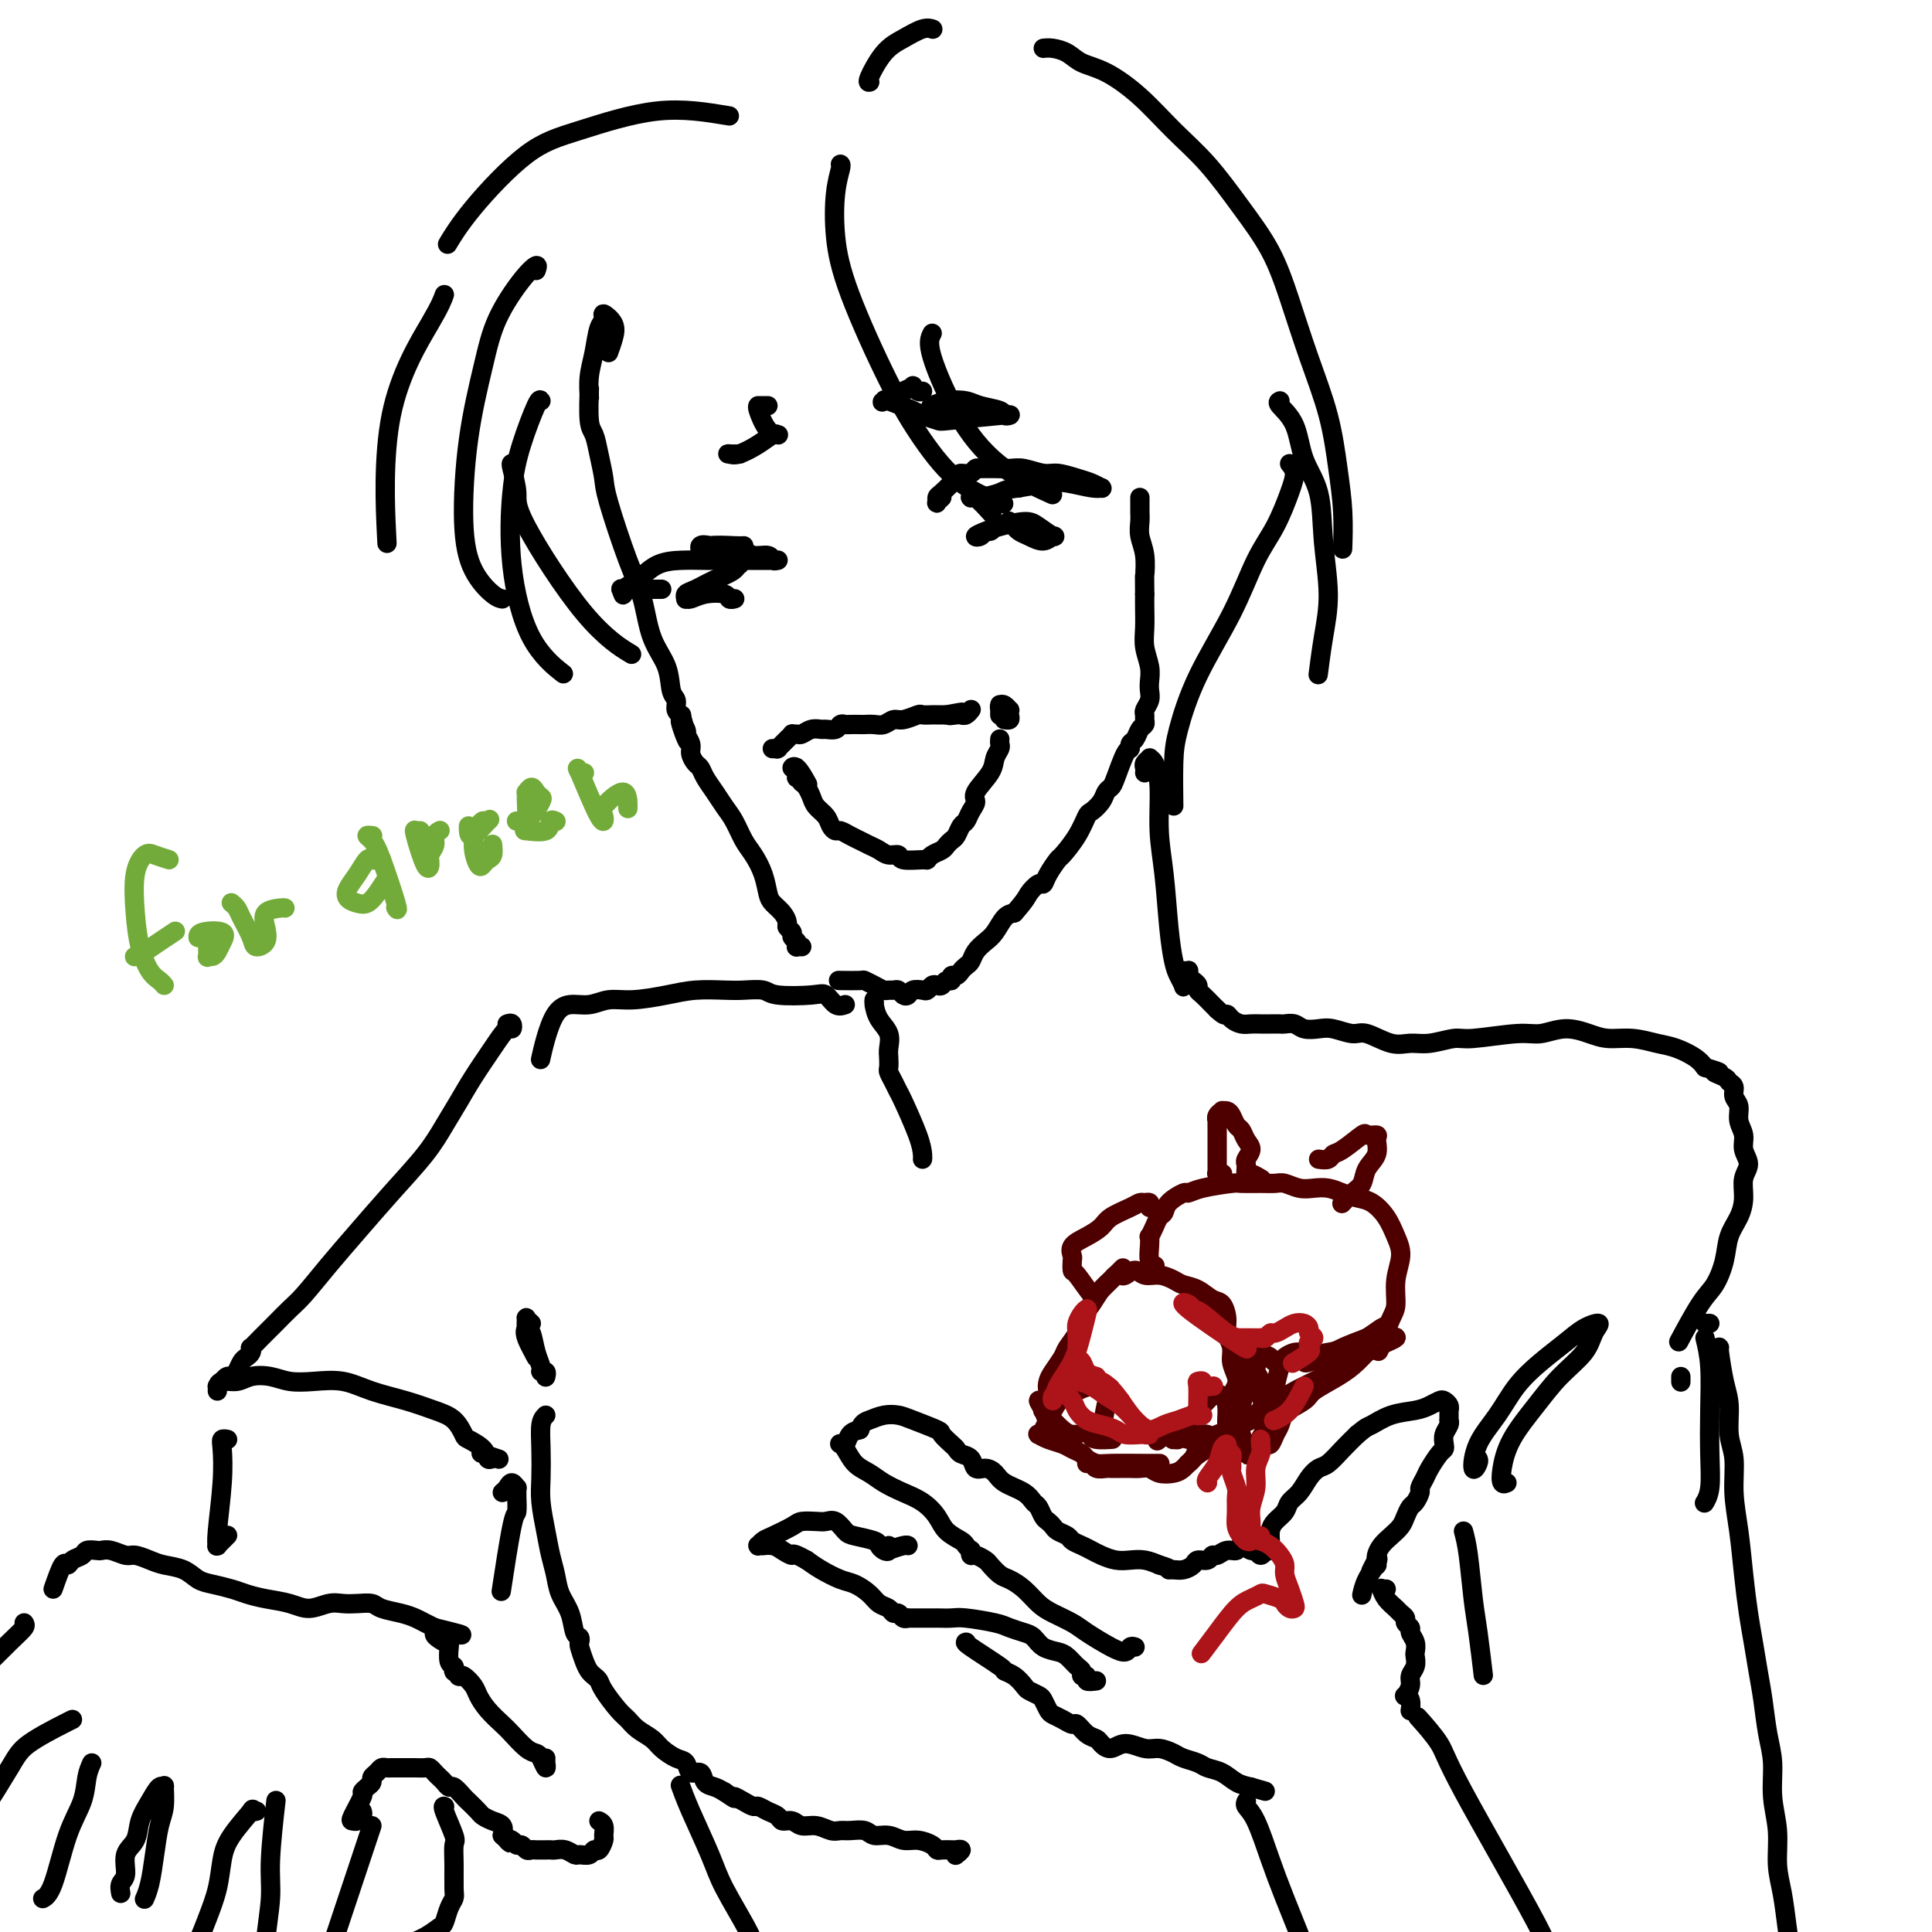 <svg viewBox='0 0 400 400' version='1.1' xmlns='http://www.w3.org/2000/svg' xmlns:xlink='http://www.w3.org/1999/xlink'><g fill='none' stroke='#000000' stroke-width='4' stroke-linecap='round' stroke-linejoin='round'><path d='M126,73c0.360,-0.995 0.720,-1.990 1,-3c0.280,-1.010 0.479,-2.035 0,-3c-0.479,-0.965 -1.635,-1.869 -2,-2c-0.365,-0.131 0.060,0.512 0,1c-0.060,0.488 -0.604,0.822 -1,2c-0.396,1.178 -0.642,3.202 -1,5c-0.358,1.798 -0.828,3.372 -1,5c-0.172,1.628 -0.046,3.312 0,4c0.046,0.688 0.012,0.382 0,0c-0.012,-0.382 -0.003,-0.840 0,-1c0.003,-0.160 0.000,-0.023 0,0c-0.000,0.023 0.003,-0.070 0,0c-0.003,0.070 -0.012,0.303 0,0c0.012,-0.303 0.045,-1.140 0,0c-0.045,1.140 -0.169,4.258 0,6c0.169,1.742 0.632,2.110 1,3c0.368,0.890 0.641,2.303 1,4c0.359,1.697 0.805,3.678 1,5c0.195,1.322 0.140,1.987 1,5c0.860,3.013 2.636,8.376 4,12c1.364,3.624 2.317,5.509 3,8c0.683,2.491 1.096,5.588 2,8c0.904,2.412 2.298,4.138 3,6c0.702,1.862 0.710,3.858 1,5c0.290,1.142 0.861,1.430 1,2c0.139,0.570 -0.155,1.423 0,2c0.155,0.577 0.759,0.879 1,1c0.241,0.121 0.121,0.060 0,0'/><path d='M141,148c2.874,9.838 0.559,3.934 0,2c-0.559,-1.934 0.638,0.101 1,1c0.362,0.899 -0.110,0.660 0,1c0.110,0.340 0.802,1.259 1,2c0.198,0.741 -0.099,1.304 0,2c0.099,0.696 0.593,1.527 1,2c0.407,0.473 0.728,0.590 1,1c0.272,0.410 0.496,1.114 1,2c0.504,0.886 1.290,1.955 2,3c0.710,1.045 1.346,2.067 2,3c0.654,0.933 1.327,1.776 2,3c0.673,1.224 1.345,2.828 2,4c0.655,1.172 1.292,1.914 2,3c0.708,1.086 1.486,2.518 2,4c0.514,1.482 0.764,3.013 1,4c0.236,0.987 0.460,1.430 1,2c0.540,0.570 1.398,1.266 2,2c0.602,0.734 0.950,1.506 1,2c0.050,0.494 -0.196,0.711 0,1c0.196,0.289 0.836,0.652 1,1c0.164,0.348 -0.149,0.682 0,1c0.149,0.318 0.758,0.621 1,1c0.242,0.379 0.116,0.833 0,1c-0.116,0.167 -0.224,0.045 0,0c0.224,-0.045 0.778,-0.013 1,0c0.222,0.013 0.111,0.006 0,0'/><path d='M174,203c0.117,0.002 0.233,0.003 0,0c-0.233,-0.003 -0.816,-0.011 0,0c0.816,0.011 3.031,0.041 4,0c0.969,-0.041 0.693,-0.154 1,0c0.307,0.154 1.195,0.576 2,1c0.805,0.424 1.525,0.849 2,1c0.475,0.151 0.705,0.027 1,0c0.295,-0.027 0.655,0.042 1,0c0.345,-0.042 0.673,-0.193 1,0c0.327,0.193 0.651,0.732 1,1c0.349,0.268 0.723,0.264 1,0c0.277,-0.264 0.455,-0.789 1,-1c0.545,-0.211 1.455,-0.108 2,0c0.545,0.108 0.723,0.221 1,0c0.277,-0.221 0.653,-0.776 1,-1c0.347,-0.224 0.667,-0.117 1,0c0.333,0.117 0.681,0.242 1,0c0.319,-0.242 0.610,-0.852 1,-1c0.390,-0.148 0.878,0.168 1,0c0.122,-0.168 -0.122,-0.818 0,-1c0.122,-0.182 0.609,0.103 1,0c0.391,-0.103 0.685,-0.594 1,-1c0.315,-0.406 0.651,-0.726 1,-1c0.349,-0.274 0.712,-0.500 1,-1c0.288,-0.500 0.500,-1.272 1,-2c0.500,-0.728 1.289,-1.412 2,-2c0.711,-0.588 1.345,-1.081 2,-2c0.655,-0.919 1.330,-2.262 2,-3c0.670,-0.738 1.335,-0.869 2,-1'/><path d='M210,189c2.583,-2.945 2.542,-3.308 3,-4c0.458,-0.692 1.416,-1.713 2,-2c0.584,-0.287 0.793,0.161 1,0c0.207,-0.161 0.413,-0.929 1,-2c0.587,-1.071 1.557,-2.443 2,-3c0.443,-0.557 0.360,-0.299 1,-1c0.640,-0.701 2.003,-2.363 3,-4c0.997,-1.637 1.629,-3.251 2,-4c0.371,-0.749 0.480,-0.634 1,-1c0.520,-0.366 1.452,-1.212 2,-2c0.548,-0.788 0.711,-1.517 1,-2c0.289,-0.483 0.704,-0.721 1,-1c0.296,-0.279 0.475,-0.598 1,-2c0.525,-1.402 1.397,-3.885 2,-5c0.603,-1.115 0.936,-0.862 1,-1c0.064,-0.138 -0.141,-0.667 0,-1c0.141,-0.333 0.626,-0.471 1,-1c0.374,-0.529 0.635,-1.450 1,-2c0.365,-0.550 0.834,-0.728 1,-1c0.166,-0.272 0.031,-0.639 0,-1c-0.031,-0.361 0.044,-0.715 0,-1c-0.044,-0.285 -0.207,-0.501 0,-1c0.207,-0.499 0.784,-1.280 1,-2c0.216,-0.720 0.072,-1.378 0,-2c-0.072,-0.622 -0.072,-1.209 0,-2c0.072,-0.791 0.215,-1.787 0,-3c-0.215,-1.213 -0.790,-2.645 -1,-4c-0.210,-1.355 -0.057,-2.634 0,-4c0.057,-1.366 0.016,-2.819 0,-4c-0.016,-1.181 -0.008,-2.091 0,-3'/><path d='M237,123c-0.016,-4.894 -0.057,-3.629 0,-4c0.057,-0.371 0.211,-2.379 0,-4c-0.211,-1.621 -0.789,-2.856 -1,-4c-0.211,-1.144 -0.057,-2.198 0,-3c0.057,-0.802 0.015,-1.353 0,-2c-0.015,-0.647 -0.004,-1.390 0,-2c0.004,-0.610 0.001,-1.087 0,-1c-0.001,0.087 -0.000,0.739 0,1c0.000,0.261 0.000,0.130 0,0'/><path d='M160,155c0.030,0.000 0.060,0.001 0,0c-0.060,-0.001 -0.209,-0.003 0,0c0.209,0.003 0.777,0.012 1,0c0.223,-0.012 0.102,-0.046 0,0c-0.102,0.046 -0.186,0.170 0,0c0.186,-0.170 0.641,-0.634 1,-1c0.359,-0.366 0.620,-0.633 1,-1c0.380,-0.367 0.878,-0.834 1,-1c0.122,-0.166 -0.132,-0.030 0,0c0.132,0.030 0.650,-0.045 1,0c0.350,0.045 0.531,0.209 1,0c0.469,-0.209 1.225,-0.792 2,-1c0.775,-0.208 1.570,-0.042 2,0c0.430,0.042 0.495,-0.041 1,0c0.505,0.041 1.449,0.207 2,0c0.551,-0.207 0.710,-0.787 1,-1c0.290,-0.213 0.711,-0.057 1,0c0.289,0.057 0.448,0.016 1,0c0.552,-0.016 1.499,-0.008 2,0c0.501,0.008 0.556,0.017 1,0c0.444,-0.017 1.279,-0.061 2,0c0.721,0.061 1.330,0.227 2,0c0.670,-0.227 1.402,-0.845 2,-1c0.598,-0.155 1.063,0.155 2,0c0.937,-0.155 2.345,-0.774 3,-1c0.655,-0.226 0.557,-0.061 1,0c0.443,0.061 1.428,0.016 2,0c0.572,-0.016 0.731,-0.004 1,0c0.269,0.004 0.648,0.001 1,0c0.352,-0.001 0.676,-0.001 1,0'/><path d='M196,148c5.748,-1.084 2.118,-0.294 1,0c-1.118,0.294 0.275,0.093 1,0c0.725,-0.093 0.783,-0.077 1,0c0.217,0.077 0.594,0.217 1,0c0.406,-0.217 0.840,-0.789 1,-1c0.160,-0.211 0.046,-0.060 0,0c-0.046,0.060 -0.023,0.030 0,0'/><path d='M207,146c-0.000,0.033 -0.000,0.065 0,0c0.000,-0.065 0.000,-0.228 0,0c-0.000,0.228 -0.000,0.846 0,1c0.000,0.154 0.000,-0.158 0,0c-0.000,0.158 -0.001,0.785 0,1c0.001,0.215 0.003,0.018 0,0c-0.003,-0.018 -0.011,0.143 0,0c0.011,-0.143 0.042,-0.589 0,-1c-0.042,-0.411 -0.155,-0.787 0,-1c0.155,-0.213 0.578,-0.264 1,0c0.422,0.264 0.841,0.841 1,1c0.159,0.159 0.057,-0.101 0,0c-0.057,0.101 -0.068,0.563 0,1c0.068,0.437 0.214,0.849 0,1c-0.214,0.151 -0.789,0.040 -1,0c-0.211,-0.040 -0.057,-0.011 0,0c0.057,0.011 0.016,0.003 0,0c-0.016,-0.003 -0.008,-0.002 0,0'/><path d='M207,153c-0.029,0.353 -0.058,0.707 0,1c0.058,0.293 0.202,0.526 0,1c-0.202,0.474 -0.751,1.190 -1,2c-0.249,0.810 -0.199,1.712 -1,3c-0.801,1.288 -2.452,2.960 -3,4c-0.548,1.040 0.008,1.448 0,2c-0.008,0.552 -0.579,1.247 -1,2c-0.421,0.753 -0.690,1.564 -1,2c-0.310,0.436 -0.659,0.498 -1,1c-0.341,0.502 -0.672,1.444 -1,2c-0.328,0.556 -0.652,0.727 -1,1c-0.348,0.273 -0.720,0.647 -1,1c-0.280,0.353 -0.468,0.684 -1,1c-0.532,0.316 -1.409,0.617 -2,1c-0.591,0.383 -0.896,0.850 -1,1c-0.104,0.150 -0.006,-0.015 -1,0c-0.994,0.015 -3.081,0.211 -4,0c-0.919,-0.211 -0.669,-0.830 -1,-1c-0.331,-0.170 -1.243,0.109 -2,0c-0.757,-0.109 -1.358,-0.608 -2,-1c-0.642,-0.392 -1.324,-0.679 -2,-1c-0.676,-0.321 -1.347,-0.677 -2,-1c-0.653,-0.323 -1.287,-0.614 -2,-1c-0.713,-0.386 -1.504,-0.866 -2,-1c-0.496,-0.134 -0.696,0.077 -1,0c-0.304,-0.077 -0.711,-0.444 -1,-1c-0.289,-0.556 -0.459,-1.301 -1,-2c-0.541,-0.699 -1.454,-1.352 -2,-2c-0.546,-0.648 -0.724,-1.290 -1,-2c-0.276,-0.710 -0.650,-1.489 -1,-2c-0.350,-0.511 -0.675,-0.756 -1,-1'/><path d='M166,162c-1.328,-1.649 -1.147,-0.770 -1,-1c0.147,-0.230 0.260,-1.567 0,-2c-0.260,-0.433 -0.895,0.039 -1,0c-0.105,-0.039 0.318,-0.587 1,0c0.682,0.587 1.623,2.311 2,3c0.377,0.689 0.188,0.345 0,0'/><path d='M181,208c-0.004,0.124 -0.008,0.248 0,0c0.008,-0.248 0.026,-0.870 0,-1c-0.026,-0.130 -0.098,0.230 0,1c0.098,0.770 0.366,1.951 1,3c0.634,1.049 1.633,1.968 2,3c0.367,1.032 0.101,2.177 0,3c-0.101,0.823 -0.038,1.324 0,2c0.038,0.676 0.050,1.528 0,2c-0.050,0.472 -0.161,0.566 0,1c0.161,0.434 0.593,1.209 1,2c0.407,0.791 0.789,1.599 1,2c0.211,0.401 0.253,0.395 1,2c0.747,1.605 2.200,4.822 3,7c0.800,2.178 0.946,3.317 1,4c0.054,0.683 0.015,0.909 0,1c-0.015,0.091 -0.008,0.045 0,0'/><path d='M237,160c0.032,-0.339 0.064,-0.679 0,-1c-0.064,-0.321 -0.223,-0.625 0,-1c0.223,-0.375 0.830,-0.823 1,-1c0.170,-0.177 -0.095,-0.083 0,0c0.095,0.083 0.550,0.155 1,1c0.450,0.845 0.894,2.463 1,5c0.106,2.537 -0.127,5.992 0,9c0.127,3.008 0.612,5.570 1,9c0.388,3.430 0.678,7.730 1,11c0.322,3.270 0.675,5.511 1,7c0.325,1.489 0.623,2.227 1,3c0.377,0.773 0.833,1.580 1,2c0.167,0.420 0.045,0.452 0,0c-0.045,-0.452 -0.012,-1.389 0,-2c0.012,-0.611 0.003,-0.896 0,-1c-0.003,-0.104 -0.002,-0.028 0,0c0.002,0.028 0.004,0.008 0,0c-0.004,-0.008 -0.015,-0.003 0,0c0.015,0.003 0.056,0.004 0,0c-0.056,-0.004 -0.208,-0.012 0,0c0.208,0.012 0.778,0.045 1,0c0.222,-0.045 0.098,-0.166 0,0c-0.098,0.166 -0.168,0.621 0,1c0.168,0.379 0.573,0.683 1,1c0.427,0.317 0.874,0.649 1,1c0.126,0.351 -0.069,0.723 0,1c0.069,0.277 0.403,0.459 1,1c0.597,0.541 1.456,1.440 2,2c0.544,0.560 0.772,0.780 1,1'/><path d='M252,209c1.810,1.729 1.836,1.052 2,1c0.164,-0.052 0.466,0.522 1,1c0.534,0.478 1.299,0.860 2,1c0.701,0.140 1.339,0.038 2,0c0.661,-0.038 1.346,-0.011 2,0c0.654,0.011 1.276,0.007 2,0c0.724,-0.007 1.548,-0.016 2,0c0.452,0.016 0.532,0.056 1,0c0.468,-0.056 1.326,-0.207 2,0c0.674,0.207 1.165,0.771 2,1c0.835,0.229 2.015,0.121 3,0c0.985,-0.121 1.775,-0.257 3,0c1.225,0.257 2.885,0.907 4,1c1.115,0.093 1.685,-0.371 3,0c1.315,0.371 3.375,1.579 5,2c1.625,0.421 2.815,0.056 4,0c1.185,-0.056 2.363,0.196 4,0c1.637,-0.196 3.731,-0.842 5,-1c1.269,-0.158 1.711,0.171 4,0c2.289,-0.171 6.425,-0.840 9,-1c2.575,-0.160 3.591,0.191 5,0c1.409,-0.191 3.213,-0.924 5,-1c1.787,-0.076 3.558,0.504 5,1c1.442,0.496 2.554,0.909 4,1c1.446,0.091 3.227,-0.141 5,0c1.773,0.141 3.537,0.656 5,1c1.463,0.344 2.625,0.516 4,1c1.375,0.484 2.964,1.281 4,2c1.036,0.719 1.518,1.359 2,2'/><path d='M353,221c4.829,1.417 2.403,0.960 2,1c-0.403,0.040 1.217,0.576 2,1c0.783,0.424 0.731,0.735 1,1c0.269,0.265 0.861,0.482 1,1c0.139,0.518 -0.174,1.335 0,2c0.174,0.665 0.836,1.178 1,2c0.164,0.822 -0.170,1.951 0,3c0.170,1.049 0.845,2.016 1,3c0.155,0.984 -0.209,1.985 0,3c0.209,1.015 0.991,2.045 1,3c0.009,0.955 -0.756,1.836 -1,3c-0.244,1.164 0.034,2.612 0,4c-0.034,1.388 -0.381,2.716 -1,4c-0.619,1.284 -1.512,2.524 -2,4c-0.488,1.476 -0.573,3.188 -1,5c-0.427,1.812 -1.197,3.723 -2,5c-0.803,1.277 -1.639,1.921 -3,4c-1.361,2.079 -3.246,5.594 -4,7c-0.754,1.406 -0.377,0.703 0,0'/><path d='M175,208c-0.658,0.224 -1.315,0.449 -2,0c-0.685,-0.449 -1.397,-1.570 -2,-2c-0.603,-0.430 -1.096,-0.168 -3,0c-1.904,0.168 -5.218,0.240 -7,0c-1.782,-0.240 -2.031,-0.794 -3,-1c-0.969,-0.206 -2.656,-0.065 -4,0c-1.344,0.065 -2.344,0.055 -4,0c-1.656,-0.055 -3.968,-0.154 -6,0c-2.032,0.154 -3.783,0.562 -6,1c-2.217,0.438 -4.901,0.905 -7,1c-2.099,0.095 -3.613,-0.184 -5,0c-1.387,0.184 -2.649,0.831 -4,1c-1.351,0.169 -2.793,-0.140 -4,0c-1.207,0.140 -2.179,0.728 -3,2c-0.821,1.272 -1.490,3.227 -2,5c-0.510,1.773 -0.860,3.364 -1,4c-0.140,0.636 -0.070,0.318 0,0'/><path d='M235,341c-0.364,-0.123 -0.729,-0.245 -1,0c-0.271,0.245 -0.450,0.858 -1,1c-0.550,0.142 -1.473,-0.188 -3,-1c-1.527,-0.812 -3.658,-2.108 -5,-3c-1.342,-0.892 -1.896,-1.381 -3,-2c-1.104,-0.619 -2.757,-1.369 -4,-2c-1.243,-0.631 -2.077,-1.143 -3,-2c-0.923,-0.857 -1.934,-2.061 -3,-3c-1.066,-0.939 -2.187,-1.615 -3,-2c-0.813,-0.385 -1.318,-0.480 -2,-1c-0.682,-0.520 -1.542,-1.464 -2,-2c-0.458,-0.536 -0.514,-0.665 -1,-1c-0.486,-0.335 -1.402,-0.878 -2,-1c-0.598,-0.122 -0.879,0.175 -1,0c-0.121,-0.175 -0.081,-0.823 0,-1c0.081,-0.177 0.202,0.116 0,0c-0.202,-0.116 -0.728,-0.639 -1,-1c-0.272,-0.361 -0.291,-0.558 -1,-1c-0.709,-0.442 -2.108,-1.130 -3,-2c-0.892,-0.870 -1.277,-1.924 -2,-3c-0.723,-1.076 -1.783,-2.174 -3,-3c-1.217,-0.826 -2.592,-1.380 -4,-2c-1.408,-0.620 -2.850,-1.304 -4,-2c-1.150,-0.696 -2.008,-1.402 -3,-2c-0.992,-0.598 -2.119,-1.087 -3,-2c-0.881,-0.913 -1.516,-2.251 -2,-3c-0.484,-0.749 -0.818,-0.908 -1,-1c-0.182,-0.092 -0.214,-0.118 0,0c0.214,0.118 0.673,0.378 1,0c0.327,-0.378 0.522,-1.394 1,-2c0.478,-0.606 1.239,-0.803 2,-1'/><path d='M178,296c0.467,-1.477 1.135,-1.671 2,-2c0.865,-0.329 1.929,-0.794 3,-1c1.071,-0.206 2.150,-0.154 3,0c0.850,0.154 1.471,0.408 3,1c1.529,0.592 3.967,1.521 5,2c1.033,0.479 0.662,0.508 1,1c0.338,0.492 1.385,1.446 2,2c0.615,0.554 0.798,0.708 1,1c0.202,0.292 0.425,0.721 1,1c0.575,0.279 1.503,0.406 2,1c0.497,0.594 0.563,1.653 1,2c0.437,0.347 1.244,-0.019 2,0c0.756,0.019 1.459,0.424 2,1c0.541,0.576 0.918,1.324 2,2c1.082,0.676 2.867,1.280 4,2c1.133,0.720 1.613,1.555 2,2c0.387,0.445 0.680,0.500 1,1c0.320,0.500 0.667,1.443 1,2c0.333,0.557 0.652,0.727 1,1c0.348,0.273 0.726,0.651 1,1c0.274,0.349 0.444,0.671 1,1c0.556,0.329 1.499,0.665 2,1c0.501,0.335 0.560,0.668 1,1c0.440,0.332 1.262,0.664 2,1c0.738,0.336 1.394,0.678 2,1c0.606,0.322 1.162,0.625 2,1c0.838,0.375 1.956,0.822 3,1c1.044,0.178 2.012,0.086 3,0c0.988,-0.086 1.997,-0.168 3,0c1.003,0.168 2.002,0.584 3,1'/><path d='M240,324c2.892,0.848 2.122,0.969 2,1c-0.122,0.031 0.405,-0.029 1,0c0.595,0.029 1.259,0.147 2,0c0.741,-0.147 1.560,-0.560 2,-1c0.440,-0.440 0.502,-0.907 1,-1c0.498,-0.093 1.433,0.187 2,0c0.567,-0.187 0.767,-0.839 1,-1c0.233,-0.161 0.500,0.171 1,0c0.500,-0.171 1.233,-0.846 2,-1c0.767,-0.154 1.567,0.212 2,0c0.433,-0.212 0.498,-1.003 1,-1c0.502,0.003 1.441,0.800 2,1c0.559,0.200 0.737,-0.195 1,0c0.263,0.195 0.610,0.981 1,1c0.390,0.019 0.822,-0.730 1,-1c0.178,-0.270 0.100,-0.060 0,0c-0.100,0.060 -0.224,-0.028 0,0c0.224,0.028 0.794,0.173 1,0c0.206,-0.173 0.048,-0.665 0,-1c-0.048,-0.335 0.014,-0.513 0,-1c-0.014,-0.487 -0.103,-1.284 0,-2c0.103,-0.716 0.398,-1.350 1,-2c0.602,-0.650 1.512,-1.316 2,-2c0.488,-0.684 0.552,-1.386 1,-2c0.448,-0.614 1.278,-1.140 2,-2c0.722,-0.860 1.337,-2.054 2,-3c0.663,-0.946 1.374,-1.645 2,-2c0.626,-0.355 1.169,-0.365 2,-1c0.831,-0.635 1.952,-1.896 3,-3c1.048,-1.104 2.024,-2.052 3,-3'/><path d='M281,297c2.054,-1.737 2.189,-1.579 3,-2c0.811,-0.421 2.297,-1.420 4,-2c1.703,-0.580 3.623,-0.741 5,-1c1.377,-0.259 2.211,-0.615 3,-1c0.789,-0.385 1.532,-0.797 2,-1c0.468,-0.203 0.661,-0.195 1,0c0.339,0.195 0.823,0.578 1,1c0.177,0.422 0.047,0.883 0,1c-0.047,0.117 -0.012,-0.110 0,0c0.012,0.110 -0.001,0.557 0,1c0.001,0.443 0.014,0.882 0,1c-0.014,0.118 -0.056,-0.084 0,0c0.056,0.084 0.209,0.454 0,1c-0.209,0.546 -0.781,1.266 -1,2c-0.219,0.734 -0.086,1.481 0,2c0.086,0.519 0.124,0.812 0,1c-0.124,0.188 -0.411,0.273 -1,1c-0.589,0.727 -1.481,2.097 -2,3c-0.519,0.903 -0.664,1.340 -1,2c-0.336,0.660 -0.864,1.542 -1,2c-0.136,0.458 0.119,0.493 0,1c-0.119,0.507 -0.612,1.487 -1,2c-0.388,0.513 -0.671,0.560 -1,1c-0.329,0.440 -0.705,1.273 -1,2c-0.295,0.727 -0.510,1.347 -1,2c-0.490,0.653 -1.256,1.338 -2,2c-0.744,0.662 -1.468,1.301 -2,2c-0.532,0.699 -0.874,1.457 -1,2c-0.126,0.543 -0.036,0.869 0,1c0.036,0.131 0.018,0.065 0,0'/><path d='M285,323c-2.313,4.571 -0.595,0.997 0,0c0.595,-0.997 0.068,0.581 0,1c-0.068,0.419 0.322,-0.321 0,0c-0.322,0.321 -1.356,1.702 -2,3c-0.644,1.298 -0.898,2.514 -1,3c-0.102,0.486 -0.051,0.243 0,0'/><path d='M227,348c-0.877,0.120 -1.754,0.240 -2,0c-0.246,-0.240 0.138,-0.842 0,-1c-0.138,-0.158 -0.798,0.126 -1,0c-0.202,-0.126 0.056,-0.663 0,-1c-0.056,-0.337 -0.424,-0.475 -1,-1c-0.576,-0.525 -1.361,-1.436 -2,-2c-0.639,-0.564 -1.134,-0.781 -2,-1c-0.866,-0.219 -2.105,-0.440 -3,-1c-0.895,-0.560 -1.447,-1.460 -2,-2c-0.553,-0.540 -1.106,-0.719 -2,-1c-0.894,-0.281 -2.130,-0.664 -3,-1c-0.870,-0.336 -1.375,-0.626 -3,-1c-1.625,-0.374 -4.371,-0.832 -6,-1c-1.629,-0.168 -2.142,-0.045 -3,0c-0.858,0.045 -2.062,0.012 -3,0c-0.938,-0.012 -1.609,-0.004 -2,0c-0.391,0.004 -0.500,0.002 -1,0c-0.500,-0.002 -1.391,-0.005 -2,0c-0.609,0.005 -0.937,0.016 -1,0c-0.063,-0.016 0.139,-0.060 0,0c-0.139,0.060 -0.618,0.224 -1,0c-0.382,-0.224 -0.668,-0.836 -1,-1c-0.332,-0.164 -0.711,0.121 -1,0c-0.289,-0.121 -0.488,-0.647 -1,-1c-0.512,-0.353 -1.337,-0.531 -2,-1c-0.663,-0.469 -1.164,-1.228 -2,-2c-0.836,-0.772 -2.008,-1.557 -3,-2c-0.992,-0.443 -1.806,-0.542 -3,-1c-1.194,-0.458 -2.770,-1.274 -4,-2c-1.230,-0.726 -2.115,-1.363 -3,-2'/><path d='M167,323c-3.366,-1.884 -2.782,-1.093 -3,-1c-0.218,0.093 -1.239,-0.511 -2,-1c-0.761,-0.489 -1.261,-0.863 -2,-1c-0.739,-0.137 -1.715,-0.036 -2,0c-0.285,0.036 0.123,0.006 0,0c-0.123,-0.006 -0.775,0.010 -1,0c-0.225,-0.010 -0.022,-0.048 0,0c0.022,0.048 -0.137,0.181 0,0c0.137,-0.181 0.568,-0.676 1,-1c0.432,-0.324 0.864,-0.479 2,-1c1.136,-0.521 2.976,-1.409 4,-2c1.024,-0.591 1.234,-0.884 2,-1c0.766,-0.116 2.090,-0.056 3,0c0.910,0.056 1.407,0.109 2,0c0.593,-0.109 1.283,-0.380 2,0c0.717,0.380 1.463,1.412 2,2c0.537,0.588 0.866,0.733 2,1c1.134,0.267 3.074,0.655 4,1c0.926,0.345 0.837,0.646 1,1c0.163,0.354 0.577,0.761 1,1c0.423,0.239 0.856,0.309 1,0c0.144,-0.309 0.000,-0.997 0,-1c-0.000,-0.003 0.144,0.679 0,1c-0.144,0.321 -0.575,0.282 0,0c0.575,-0.282 2.155,-0.807 3,-1c0.845,-0.193 0.956,-0.055 1,0c0.044,0.055 0.022,0.028 0,0'/><path d='M200,340c-0.017,-0.000 -0.034,-0.001 0,0c0.034,0.001 0.120,0.002 0,0c-0.120,-0.002 -0.446,-0.008 1,1c1.446,1.008 4.662,3.029 6,4c1.338,0.971 0.796,0.890 1,1c0.204,0.110 1.154,0.410 2,1c0.846,0.590 1.589,1.471 2,2c0.411,0.529 0.491,0.705 1,1c0.509,0.295 1.449,0.709 2,1c0.551,0.291 0.715,0.461 1,1c0.285,0.539 0.691,1.449 1,2c0.309,0.551 0.519,0.743 1,1c0.481,0.257 1.232,0.580 2,1c0.768,0.420 1.553,0.938 2,1c0.447,0.062 0.556,-0.332 1,0c0.444,0.332 1.223,1.391 2,2c0.777,0.609 1.552,0.770 2,1c0.448,0.230 0.570,0.530 1,1c0.430,0.470 1.169,1.110 2,1c0.831,-0.110 1.755,-0.969 3,-1c1.245,-0.031 2.813,0.765 4,1c1.187,0.235 1.994,-0.091 3,0c1.006,0.091 2.212,0.601 3,1c0.788,0.399 1.159,0.688 2,1c0.841,0.312 2.154,0.647 3,1c0.846,0.353 1.227,0.723 2,1c0.773,0.277 1.939,0.459 3,1c1.061,0.541 2.017,1.440 3,2c0.983,0.560 1.991,0.780 3,1'/><path d='M259,370c5.167,1.500 2.583,0.750 0,0'/><path d='M287,329c-0.422,0.003 -0.843,0.007 -1,0c-0.157,-0.007 -0.049,-0.023 0,0c0.049,0.023 0.040,0.086 0,0c-0.040,-0.086 -0.112,-0.321 0,0c0.112,0.321 0.407,1.199 1,2c0.593,0.801 1.483,1.524 2,2c0.517,0.476 0.659,0.704 1,1c0.341,0.296 0.880,0.659 1,1c0.120,0.341 -0.178,0.659 0,1c0.178,0.341 0.832,0.707 1,1c0.168,0.293 -0.150,0.515 0,1c0.150,0.485 0.768,1.232 1,2c0.232,0.768 0.077,1.556 0,2c-0.077,0.444 -0.077,0.543 0,1c0.077,0.457 0.230,1.271 0,2c-0.230,0.729 -0.842,1.374 -1,2c-0.158,0.626 0.140,1.233 0,2c-0.140,0.767 -0.717,1.695 -1,2c-0.283,0.305 -0.272,-0.011 0,0c0.272,0.011 0.804,0.349 1,1c0.196,0.651 0.056,1.615 0,2c-0.056,0.385 -0.028,0.193 0,0'/><path d='M258,373c0.041,-0.075 0.082,-0.150 0,0c-0.082,0.150 -0.286,0.524 0,1c0.286,0.476 1.061,1.053 2,3c0.939,1.947 2.042,5.265 3,8c0.958,2.735 1.772,4.888 3,8c1.228,3.112 2.869,7.184 4,10c1.131,2.816 1.752,4.376 2,5c0.248,0.624 0.124,0.312 0,0'/><path d='M294,356c-0.417,-0.467 -0.835,-0.935 0,0c0.835,0.935 2.922,3.271 4,5c1.078,1.729 1.148,2.850 5,10c3.852,7.150 11.486,20.329 15,27c3.514,6.671 2.908,6.835 4,9c1.092,2.165 3.884,6.333 5,8c1.116,1.667 0.558,0.834 0,0'/><path d='M348,286c0.000,-0.533 0.000,-1.067 0,-1c0.000,0.067 0.000,0.733 0,1c0.000,0.267 0.000,0.133 0,0'/><path d='M356,279c-0.081,-0.146 -0.161,-0.292 0,1c0.161,1.292 0.564,4.023 1,6c0.436,1.977 0.904,3.200 1,5c0.096,1.800 -0.182,4.176 0,6c0.182,1.824 0.822,3.095 1,5c0.178,1.905 -0.107,4.444 0,7c0.107,2.556 0.606,5.130 1,8c0.394,2.870 0.683,6.036 1,9c0.317,2.964 0.662,5.726 1,8c0.338,2.274 0.669,4.058 1,6c0.331,1.942 0.662,4.040 1,6c0.338,1.960 0.683,3.782 1,6c0.317,2.218 0.606,4.833 1,7c0.394,2.167 0.893,3.886 1,6c0.107,2.114 -0.179,4.622 0,7c0.179,2.378 0.821,4.626 1,7c0.179,2.374 -0.107,4.873 0,7c0.107,2.127 0.606,3.881 1,6c0.394,2.119 0.684,4.604 1,7c0.316,2.396 0.659,4.704 1,7c0.341,2.296 0.679,4.579 1,6c0.321,1.421 0.625,1.981 1,3c0.375,1.019 0.822,2.497 1,3c0.178,0.503 0.089,0.032 0,0c-0.089,-0.032 -0.178,0.376 -1,0c-0.822,-0.376 -2.378,-1.536 -3,-2c-0.622,-0.464 -0.311,-0.232 0,0'/><path d='M303,317c0.332,1.242 0.663,2.485 1,5c0.337,2.515 0.678,6.303 1,9c0.322,2.697 0.625,4.303 1,7c0.375,2.697 0.821,6.485 1,8c0.179,1.515 0.089,0.758 0,0'/><path d='M306,302c0.118,0.196 0.235,0.392 0,1c-0.235,0.608 -0.823,1.629 -1,1c-0.177,-0.629 0.055,-2.909 1,-5c0.945,-2.091 2.601,-3.992 4,-6c1.399,-2.008 2.541,-4.123 4,-6c1.459,-1.877 3.236,-3.518 5,-5c1.764,-1.482 3.517,-2.806 5,-4c1.483,-1.194 2.698,-2.257 4,-3c1.302,-0.743 2.692,-1.167 3,-1c0.308,0.167 -0.467,0.924 -1,2c-0.533,1.076 -0.826,2.472 -2,4c-1.174,1.528 -3.230,3.187 -5,5c-1.770,1.813 -3.255,3.778 -5,6c-1.745,2.222 -3.749,4.700 -5,7c-1.251,2.300 -1.748,4.421 -2,6c-0.252,1.579 -0.260,2.618 0,3c0.260,0.382 0.789,0.109 1,0c0.211,-0.109 0.106,-0.055 0,0'/><path d='M354,274c-0.417,0.000 -0.833,0.000 -1,0c-0.167,0.000 -0.083,0.000 0,0'/><path d='M353,277c0.421,1.739 0.841,3.479 1,6c0.159,2.521 0.056,5.825 0,9c-0.056,3.175 -0.067,6.222 0,9c0.067,2.778 0.210,5.286 0,7c-0.210,1.714 -0.774,2.632 -1,3c-0.226,0.368 -0.113,0.184 0,0'/><path d='M110,274c-0.427,-0.388 -0.855,-0.776 -1,-1c-0.145,-0.224 -0.008,-0.283 0,0c0.008,0.283 -0.113,0.909 0,2c0.113,1.091 0.461,2.646 1,4c0.539,1.354 1.268,2.506 1,2c-0.268,-0.506 -1.533,-2.671 -2,-4c-0.467,-1.329 -0.137,-1.822 0,-2c0.137,-0.178 0.079,-0.041 0,0c-0.079,0.041 -0.180,-0.013 0,0c0.180,0.013 0.640,0.094 1,1c0.360,0.906 0.618,2.639 1,4c0.382,1.361 0.887,2.351 1,3c0.113,0.649 -0.166,0.959 0,1c0.166,0.041 0.776,-0.185 1,0c0.224,0.185 0.060,0.781 0,1c-0.060,0.219 -0.017,0.063 0,0c0.017,-0.063 0.009,-0.031 0,0'/><path d='M113,293c-0.421,0.431 -0.842,0.862 -1,2c-0.158,1.138 -0.054,2.982 0,5c0.054,2.018 0.056,4.209 0,6c-0.056,1.791 -0.171,3.182 0,5c0.171,1.818 0.627,4.064 1,6c0.373,1.936 0.663,3.563 1,5c0.337,1.437 0.721,2.685 1,4c0.279,1.315 0.453,2.695 1,4c0.547,1.305 1.466,2.533 2,4c0.534,1.467 0.682,3.173 1,4c0.318,0.827 0.806,0.774 1,1c0.194,0.226 0.093,0.729 0,1c-0.093,0.271 -0.179,0.310 0,1c0.179,0.690 0.624,2.031 1,3c0.376,0.969 0.685,1.565 1,2c0.315,0.435 0.637,0.707 1,1c0.363,0.293 0.768,0.606 1,1c0.232,0.394 0.293,0.868 1,2c0.707,1.132 2.061,2.922 3,4c0.939,1.078 1.462,1.445 2,2c0.538,0.555 1.090,1.299 2,2c0.910,0.701 2.179,1.359 3,2c0.821,0.641 1.194,1.266 2,2c0.806,0.734 2.047,1.576 3,2c0.953,0.424 1.620,0.428 2,1c0.380,0.572 0.472,1.711 1,2c0.528,0.289 1.492,-0.273 2,0c0.508,0.273 0.560,1.381 1,2c0.440,0.619 1.269,0.748 2,1c0.731,0.252 1.366,0.626 2,1'/><path d='M150,371c3.146,2.194 2.012,1.179 2,1c-0.012,-0.179 1.100,0.476 2,1c0.900,0.524 1.588,0.915 2,1c0.412,0.085 0.547,-0.136 1,0c0.453,0.136 1.223,0.629 2,1c0.777,0.371 1.562,0.620 2,1c0.438,0.380 0.530,0.890 1,1c0.470,0.110 1.319,-0.181 2,0c0.681,0.181 1.192,0.833 2,1c0.808,0.167 1.911,-0.153 3,0c1.089,0.153 2.164,0.777 3,1c0.836,0.223 1.434,0.045 2,0c0.566,-0.045 1.099,0.045 2,0c0.901,-0.045 2.169,-0.223 3,0c0.831,0.223 1.224,0.847 2,1c0.776,0.153 1.934,-0.165 3,0c1.066,0.165 2.039,0.815 3,1c0.961,0.185 1.910,-0.094 3,0c1.090,0.094 2.321,0.561 3,1c0.679,0.439 0.808,0.850 1,1c0.192,0.150 0.449,0.039 1,0c0.551,-0.039 1.398,-0.007 2,0c0.602,0.007 0.960,-0.012 1,0c0.040,0.012 -0.237,0.055 0,0c0.237,-0.055 0.987,-0.207 1,0c0.013,0.207 -0.711,0.773 -1,1c-0.289,0.227 -0.145,0.113 0,0'/><path d='M141,370c-0.120,-0.333 -0.240,-0.667 0,0c0.240,0.667 0.838,2.333 2,5c1.162,2.667 2.886,6.333 4,9c1.114,2.667 1.618,4.333 3,7c1.382,2.667 3.641,6.333 5,9c1.359,2.667 1.817,4.333 2,5c0.183,0.667 0.092,0.333 0,0'/><path d='M105,212c0.409,-0.135 0.819,-0.270 1,0c0.181,0.270 0.134,0.945 0,1c-0.134,0.055 -0.356,-0.510 -1,0c-0.644,0.510 -1.709,2.097 -3,4c-1.291,1.903 -2.808,4.123 -4,6c-1.192,1.877 -2.060,3.410 -3,5c-0.940,1.590 -1.951,3.238 -3,5c-1.049,1.762 -2.136,3.637 -4,6c-1.864,2.363 -4.505,5.213 -7,8c-2.495,2.787 -4.845,5.512 -7,8c-2.155,2.488 -4.114,4.739 -6,7c-1.886,2.261 -3.700,4.533 -5,6c-1.300,1.467 -2.086,2.130 -3,3c-0.914,0.870 -1.957,1.949 -3,3c-1.043,1.051 -2.086,2.075 -3,3c-0.914,0.925 -1.698,1.753 -2,2c-0.302,0.247 -0.122,-0.085 0,0c0.122,0.085 0.187,0.587 0,1c-0.187,0.413 -0.627,0.737 -1,1c-0.373,0.263 -0.678,0.467 -1,1c-0.322,0.533 -0.661,1.397 -1,2c-0.339,0.603 -0.679,0.945 -1,1c-0.321,0.055 -0.625,-0.178 -1,0c-0.375,0.178 -0.821,0.765 -1,1c-0.179,0.235 -0.089,0.117 0,0'/><path d='M11,329c0.747,-2.138 1.494,-4.275 2,-5c0.506,-0.725 0.769,-0.037 1,0c0.231,0.037 0.428,-0.578 1,-1c0.572,-0.422 1.517,-0.650 2,-1c0.483,-0.350 0.504,-0.822 1,-1c0.496,-0.178 1.469,-0.063 2,0c0.531,0.063 0.621,0.072 1,0c0.379,-0.072 1.048,-0.226 2,0c0.952,0.226 2.187,0.833 3,1c0.813,0.167 1.204,-0.106 2,0c0.796,0.106 1.997,0.592 3,1c1.003,0.408 1.809,0.739 3,1c1.191,0.261 2.769,0.451 4,1c1.231,0.549 2.116,1.457 3,2c0.884,0.543 1.765,0.722 3,1c1.235,0.278 2.822,0.654 4,1c1.178,0.346 1.946,0.663 3,1c1.054,0.337 2.393,0.693 4,1c1.607,0.307 3.483,0.566 5,1c1.517,0.434 2.676,1.044 4,1c1.324,-0.044 2.814,-0.741 4,-1c1.186,-0.259 2.067,-0.081 3,0c0.933,0.081 1.916,0.063 3,0c1.084,-0.063 2.268,-0.172 3,0c0.732,0.172 1.011,0.623 2,1c0.989,0.377 2.688,0.678 4,1c1.312,0.322 2.238,0.664 3,1c0.762,0.336 1.361,0.668 2,1c0.639,0.332 1.320,0.666 2,1'/><path d='M90,337c10.548,2.584 3.419,1.045 1,1c-2.419,-0.045 -0.126,1.403 1,2c1.126,0.597 1.087,0.342 1,1c-0.087,0.658 -0.220,2.228 0,3c0.220,0.772 0.795,0.747 1,1c0.205,0.253 0.041,0.786 0,1c-0.041,0.214 0.042,0.110 0,0c-0.042,-0.110 -0.207,-0.226 0,0c0.207,0.226 0.787,0.793 1,1c0.213,0.207 0.059,0.054 0,0c-0.059,-0.054 -0.023,-0.008 0,0c0.023,0.008 0.033,-0.021 0,0c-0.033,0.021 -0.109,0.091 0,0c0.109,-0.091 0.403,-0.344 1,0c0.597,0.344 1.496,1.284 2,2c0.504,0.716 0.614,1.207 1,2c0.386,0.793 1.049,1.886 2,3c0.951,1.114 2.191,2.247 3,3c0.809,0.753 1.187,1.124 2,2c0.813,0.876 2.060,2.255 3,3c0.940,0.745 1.572,0.856 2,1c0.428,0.144 0.650,0.322 1,1c0.350,0.678 0.826,1.856 1,2c0.174,0.144 0.047,-0.745 0,-1c-0.047,-0.255 -0.013,0.124 0,0c0.013,-0.124 0.004,-0.750 0,-1c-0.004,-0.250 -0.002,-0.125 0,0'/><path d='M75,375c0.087,0.309 0.175,0.619 0,1c-0.175,0.381 -0.612,0.835 -1,1c-0.388,0.165 -0.728,0.041 -1,0c-0.272,-0.041 -0.475,0.000 0,-1c0.475,-1.000 1.629,-3.042 2,-4c0.371,-0.958 -0.041,-0.834 0,-1c0.041,-0.166 0.536,-0.623 1,-1c0.464,-0.377 0.898,-0.675 1,-1c0.102,-0.325 -0.127,-0.675 0,-1c0.127,-0.325 0.612,-0.623 1,-1c0.388,-0.377 0.680,-0.833 1,-1c0.320,-0.167 0.667,-0.045 1,0c0.333,0.045 0.651,0.012 1,0c0.349,-0.012 0.727,-0.003 1,0c0.273,0.003 0.440,0.000 1,0c0.560,-0.000 1.512,0.003 2,0c0.488,-0.003 0.512,-0.012 1,0c0.488,0.012 1.440,0.044 2,0c0.560,-0.044 0.728,-0.165 1,0c0.272,0.165 0.649,0.617 1,1c0.351,0.383 0.675,0.698 1,1c0.325,0.302 0.649,0.591 1,1c0.351,0.409 0.728,0.940 1,1c0.272,0.060 0.439,-0.349 1,0c0.561,0.349 1.515,1.456 2,2c0.485,0.544 0.502,0.526 1,1c0.498,0.474 1.479,1.439 2,2c0.521,0.561 0.583,0.717 1,1c0.417,0.283 1.189,0.691 2,1c0.811,0.309 1.660,0.517 2,1c0.340,0.483 0.170,1.242 0,2'/><path d='M104,380c2.654,2.410 1.288,1.434 1,1c-0.288,-0.434 0.500,-0.327 1,0c0.500,0.327 0.710,0.872 1,1c0.290,0.128 0.659,-0.162 1,0c0.341,0.162 0.655,0.775 1,1c0.345,0.225 0.722,0.060 1,0c0.278,-0.060 0.458,-0.017 1,0c0.542,0.017 1.444,0.008 2,0c0.556,-0.008 0.764,-0.017 1,0c0.236,0.017 0.501,0.058 1,0c0.499,-0.058 1.233,-0.216 2,0c0.767,0.216 1.567,0.806 2,1c0.433,0.194 0.498,-0.008 1,0c0.502,0.008 1.441,0.224 2,0c0.559,-0.224 0.739,-0.890 1,-1c0.261,-0.110 0.602,0.335 1,0c0.398,-0.335 0.852,-1.449 1,-2c0.148,-0.551 -0.012,-0.540 0,-1c0.012,-0.460 0.196,-1.393 0,-2c-0.196,-0.607 -0.770,-0.888 -1,-1c-0.230,-0.112 -0.115,-0.056 0,0'/><path d='M77,378c-0.558,1.675 -1.116,3.349 -2,6c-0.884,2.651 -2.093,6.278 -3,9c-0.907,2.722 -1.514,4.541 -2,6c-0.486,1.459 -0.853,2.560 -1,3c-0.147,0.440 -0.073,0.220 0,0'/><path d='M57,374c0.121,-1.062 0.243,-2.124 0,0c-0.243,2.124 -0.850,7.434 -1,11c-0.150,3.566 0.156,5.386 0,8c-0.156,2.614 -0.774,6.020 -1,9c-0.226,2.980 -0.061,5.533 0,7c0.061,1.467 0.017,1.848 0,2c-0.017,0.152 -0.009,0.076 0,0'/><path d='M53,375c-0.038,0.009 -0.076,0.017 0,0c0.076,-0.017 0.266,-0.061 0,0c-0.266,0.061 -0.988,0.226 -1,0c-0.012,-0.226 0.684,-0.845 0,0c-0.684,0.845 -2.749,3.152 -4,5c-1.251,1.848 -1.687,3.238 -2,5c-0.313,1.762 -0.504,3.898 -1,6c-0.496,2.102 -1.296,4.171 -2,6c-0.704,1.829 -1.312,3.418 -2,5c-0.688,1.582 -1.454,3.157 -2,4c-0.546,0.843 -0.870,0.955 -1,1c-0.130,0.045 -0.065,0.022 0,0'/><path d='M25,392c-0.128,-0.723 -0.256,-1.445 0,-2c0.256,-0.555 0.898,-0.941 1,-2c0.102,-1.059 -0.334,-2.789 0,-4c0.334,-1.211 1.438,-1.903 2,-3c0.562,-1.097 0.581,-2.598 1,-4c0.419,-1.402 1.237,-2.703 2,-4c0.763,-1.297 1.469,-2.590 2,-3c0.531,-0.410 0.885,0.061 1,0c0.115,-0.061 -0.011,-0.656 0,0c0.011,0.656 0.157,2.561 0,4c-0.157,1.439 -0.617,2.410 -1,4c-0.383,1.590 -0.690,3.797 -1,6c-0.310,2.203 -0.622,4.401 -1,6c-0.378,1.599 -0.822,2.600 -1,3c-0.178,0.400 -0.089,0.200 0,0'/><path d='M19,365c-0.380,0.839 -0.761,1.679 -1,3c-0.239,1.321 -0.338,3.125 -1,5c-0.662,1.875 -1.889,3.822 -3,7c-1.111,3.178 -2.107,7.586 -3,10c-0.893,2.414 -1.684,2.832 -2,3c-0.316,0.168 -0.158,0.084 0,0'/><path d='M15,356c-0.135,0.059 -0.271,0.117 -2,1c-1.729,0.883 -5.052,2.590 -7,4c-1.948,1.410 -2.522,2.522 -4,5c-1.478,2.478 -3.859,6.321 -5,8c-1.141,1.679 -1.040,1.194 -1,1c0.040,-0.194 0.020,-0.097 0,0'/><path d='M5,336c0.176,0.247 0.351,0.493 0,1c-0.351,0.507 -1.229,1.274 -3,3c-1.771,1.726 -4.436,4.410 -6,6c-1.564,1.590 -2.027,2.086 -3,3c-0.973,0.914 -2.454,2.246 -3,3c-0.546,0.754 -0.156,0.930 0,1c0.156,0.070 0.078,0.035 0,0'/><path d='M45,288c0.011,-0.455 0.021,-0.910 0,-1c-0.021,-0.090 -0.074,0.185 0,0c0.074,-0.185 0.276,-0.831 1,-1c0.724,-0.169 1.970,0.137 3,0c1.030,-0.137 1.846,-0.718 3,-1c1.154,-0.282 2.648,-0.266 4,0c1.352,0.266 2.562,0.781 4,1c1.438,0.219 3.105,0.142 5,0c1.895,-0.142 4.020,-0.349 6,0c1.980,0.349 3.816,1.253 6,2c2.184,0.747 4.716,1.337 7,2c2.284,0.663 4.321,1.399 6,2c1.679,0.601 2.999,1.069 4,2c1.001,0.931 1.683,2.326 2,3c0.317,0.674 0.271,0.625 1,1c0.729,0.375 2.234,1.172 3,2c0.766,0.828 0.793,1.686 1,2c0.207,0.314 0.594,0.085 1,0c0.406,-0.085 0.830,-0.027 1,0c0.170,0.027 0.087,0.021 0,0c-0.087,-0.021 -0.178,-0.057 0,0c0.178,0.057 0.625,0.208 0,0c-0.625,-0.208 -2.321,-0.774 -3,-1c-0.679,-0.226 -0.339,-0.113 0,0'/><path d='M92,374c-0.016,-0.008 -0.033,-0.015 0,0c0.033,0.015 0.114,0.053 0,0c-0.114,-0.053 -0.423,-0.197 0,1c0.423,1.197 1.578,3.735 2,5c0.422,1.265 0.110,1.258 0,2c-0.110,0.742 -0.019,2.234 0,4c0.019,1.766 -0.035,3.806 0,5c0.035,1.194 0.160,1.541 0,2c-0.160,0.459 -0.604,1.030 -1,2c-0.396,0.970 -0.744,2.340 -1,3c-0.256,0.660 -0.419,0.610 -1,1c-0.581,0.390 -1.578,1.218 -3,2c-1.422,0.782 -3.268,1.516 -5,2c-1.732,0.484 -3.351,0.717 -5,1c-1.649,0.283 -3.329,0.615 -5,1c-1.671,0.385 -3.335,0.824 -4,1c-0.665,0.176 -0.333,0.088 0,0'/><path d='M47,298c0.111,0.024 0.222,0.048 0,0c-0.222,-0.048 -0.778,-0.167 -1,0c-0.222,0.167 -0.112,0.619 0,2c0.112,1.381 0.225,3.692 0,7c-0.225,3.308 -0.788,7.614 -1,10c-0.212,2.386 -0.072,2.850 0,3c0.072,0.150 0.075,-0.016 0,0c-0.075,0.016 -0.230,0.214 0,0c0.230,-0.214 0.845,-0.841 1,-1c0.155,-0.159 -0.151,0.149 0,0c0.151,-0.149 0.757,-0.757 1,-1c0.243,-0.243 0.121,-0.122 0,0'/><path d='M104,309c0.340,-0.277 0.680,-0.554 1,-1c0.320,-0.446 0.622,-1.061 1,-1c0.378,0.061 0.834,0.798 1,1c0.166,0.202 0.043,-0.132 0,0c-0.043,0.132 -0.005,0.731 0,1c0.005,0.269 -0.024,0.207 0,1c0.024,0.793 0.099,2.439 0,3c-0.099,0.561 -0.373,0.036 -1,3c-0.627,2.964 -1.608,9.418 -2,12c-0.392,2.582 -0.196,1.291 0,0'/></g>
<g fill='none' stroke='#4E0000' stroke-width='4' stroke-linecap='round' stroke-linejoin='round'><path d='M218,291c0.109,-0.246 0.218,-0.493 0,-1c-0.218,-0.507 -0.764,-1.276 -1,-2c-0.236,-0.724 -0.161,-1.404 0,-2c0.161,-0.596 0.410,-1.107 1,-2c0.590,-0.893 1.523,-2.167 2,-3c0.477,-0.833 0.498,-1.224 1,-2c0.502,-0.776 1.486,-1.938 2,-3c0.514,-1.062 0.557,-2.026 1,-3c0.443,-0.974 1.285,-1.960 2,-3c0.715,-1.040 1.304,-2.134 2,-3c0.696,-0.866 1.499,-1.505 2,-2c0.501,-0.495 0.700,-0.847 1,-1c0.300,-0.153 0.702,-0.109 1,0c0.298,0.109 0.492,0.281 1,0c0.508,-0.281 1.328,-1.014 2,-1c0.672,0.014 1.194,0.776 2,1c0.806,0.224 1.896,-0.091 3,0c1.104,0.091 2.222,0.586 3,1c0.778,0.414 1.218,0.747 2,1c0.782,0.253 1.907,0.427 3,1c1.093,0.573 2.153,1.546 3,2c0.847,0.454 1.480,0.389 2,1c0.520,0.611 0.928,1.896 1,3c0.072,1.104 -0.191,2.025 0,3c0.191,0.975 0.835,2.004 1,3c0.165,0.996 -0.149,1.960 0,3c0.149,1.040 0.762,2.155 1,3c0.238,0.845 0.103,1.420 0,2c-0.103,0.580 -0.172,1.166 0,2c0.172,0.834 0.586,1.917 1,3'/><path d='M257,292c0.284,3.356 -0.507,2.246 -1,2c-0.493,-0.246 -0.688,0.371 -1,1c-0.312,0.629 -0.741,1.271 -1,2c-0.259,0.729 -0.347,1.544 -1,2c-0.653,0.456 -1.869,0.554 -3,1c-1.131,0.446 -2.176,1.240 -3,2c-0.824,0.760 -1.428,1.486 -2,2c-0.572,0.514 -1.112,0.817 -2,1c-0.888,0.183 -2.124,0.245 -3,0c-0.876,-0.245 -1.390,-0.798 -2,-1c-0.610,-0.202 -1.314,-0.054 -2,0c-0.686,0.054 -1.353,0.016 -2,0c-0.647,-0.016 -1.272,-0.008 -2,0c-0.728,0.008 -1.558,0.016 -2,0c-0.442,-0.016 -0.497,-0.057 -1,0c-0.503,0.057 -1.454,0.211 -2,0c-0.546,-0.211 -0.685,-0.788 -1,-1c-0.315,-0.212 -0.804,-0.061 -1,0c-0.196,0.061 -0.098,0.030 0,0'/><path d='M239,262c0.113,0.039 0.226,0.079 0,0c-0.226,-0.079 -0.789,-0.275 -1,-1c-0.211,-0.725 -0.068,-1.977 0,-3c0.068,-1.023 0.060,-1.818 0,-2c-0.060,-0.182 -0.173,0.247 0,0c0.173,-0.247 0.631,-1.170 1,-2c0.369,-0.830 0.647,-1.567 1,-2c0.353,-0.433 0.780,-0.564 1,-1c0.220,-0.436 0.234,-1.178 1,-2c0.766,-0.822 2.283,-1.723 3,-2c0.717,-0.277 0.635,0.069 1,0c0.365,-0.069 1.176,-0.554 3,-1c1.824,-0.446 4.662,-0.853 6,-1c1.338,-0.147 1.176,-0.036 2,0c0.824,0.036 2.632,-0.004 4,0c1.368,0.004 2.295,0.053 3,0c0.705,-0.053 1.189,-0.207 2,0c0.811,0.207 1.949,0.777 3,1c1.051,0.223 2.013,0.100 3,0c0.987,-0.100 1.997,-0.176 3,0c1.003,0.176 1.998,0.606 3,1c1.002,0.394 2.010,0.754 3,1c0.990,0.246 1.960,0.378 3,1c1.040,0.622 2.150,1.735 3,3c0.850,1.265 1.441,2.682 2,4c0.559,1.318 1.086,2.535 1,4c-0.086,1.465 -0.786,3.176 -1,5c-0.214,1.824 0.058,3.760 0,5c-0.058,1.240 -0.445,1.783 -1,3c-0.555,1.217 -1.277,3.109 -2,5'/><path d='M286,278c-0.759,2.976 -0.656,1.416 -1,1c-0.344,-0.416 -1.135,0.312 -2,1c-0.865,0.688 -1.803,1.337 -3,2c-1.197,0.663 -2.654,1.341 -4,2c-1.346,0.659 -2.580,1.300 -4,2c-1.420,0.700 -3.024,1.459 -4,2c-0.976,0.541 -1.322,0.865 -2,1c-0.678,0.135 -1.687,0.082 -2,0c-0.313,-0.082 0.070,-0.194 0,0c-0.070,0.194 -0.593,0.693 -1,1c-0.407,0.307 -0.698,0.423 -1,1c-0.302,0.577 -0.614,1.615 -1,2c-0.386,0.385 -0.846,0.117 -1,0c-0.154,-0.117 -0.003,-0.084 0,0c0.003,0.084 -0.143,0.219 0,0c0.143,-0.219 0.575,-0.793 1,-1c0.425,-0.207 0.842,-0.047 1,0c0.158,0.047 0.058,-0.020 0,0c-0.058,0.020 -0.075,0.128 0,0c0.075,-0.128 0.241,-0.490 0,-1c-0.241,-0.510 -0.891,-1.167 -1,-2c-0.109,-0.833 0.321,-1.841 0,-3c-0.321,-1.159 -1.393,-2.468 -2,-3c-0.607,-0.532 -0.750,-0.287 -2,-2c-1.250,-1.713 -3.606,-5.384 -5,-7c-1.394,-1.616 -1.827,-1.176 -2,-1c-0.173,0.176 -0.087,0.088 0,0'/><path d='M238,250c0.091,-0.427 0.183,-0.855 0,-1c-0.183,-0.145 -0.639,-0.009 -1,0c-0.361,0.009 -0.627,-0.111 -1,0c-0.373,0.111 -0.854,0.452 -2,1c-1.146,0.548 -2.959,1.303 -4,2c-1.041,0.697 -1.312,1.337 -2,2c-0.688,0.663 -1.792,1.348 -3,2c-1.208,0.652 -2.519,1.271 -3,2c-0.481,0.729 -0.133,1.570 0,2c0.133,0.430 0.050,0.451 0,1c-0.050,0.549 -0.066,1.625 0,2c0.066,0.375 0.214,0.048 1,1c0.786,0.952 2.211,3.183 3,4c0.789,0.817 0.944,0.219 1,0c0.056,-0.219 0.015,-0.058 0,0c-0.015,0.058 -0.003,0.015 0,0c0.003,-0.015 -0.002,-0.001 0,0c0.002,0.001 0.011,-0.010 0,0c-0.011,0.010 -0.041,0.041 1,-1c1.041,-1.041 3.155,-3.155 4,-4c0.845,-0.845 0.423,-0.423 0,0'/><path d='M253,243c0.113,-0.008 0.226,-0.015 0,0c-0.226,0.015 -0.793,0.053 -1,0c-0.207,-0.053 -0.056,-0.199 0,0c0.056,0.199 0.015,0.741 0,0c-0.015,-0.741 -0.004,-2.767 0,-4c0.004,-1.233 0.001,-1.675 0,-2c-0.001,-0.325 -0.001,-0.535 0,-1c0.001,-0.465 0.004,-1.186 0,-2c-0.004,-0.814 -0.016,-1.721 0,-2c0.016,-0.279 0.060,0.068 0,0c-0.060,-0.068 -0.223,-0.552 0,-1c0.223,-0.448 0.833,-0.859 1,-1c0.167,-0.141 -0.110,-0.011 0,0c0.110,0.011 0.606,-0.096 1,0c0.394,0.096 0.685,0.396 1,1c0.315,0.604 0.655,1.513 1,2c0.345,0.487 0.695,0.551 1,1c0.305,0.449 0.565,1.283 1,2c0.435,0.717 1.045,1.316 1,2c-0.045,0.684 -0.744,1.454 -1,2c-0.256,0.546 -0.069,0.868 0,1c0.069,0.132 0.020,0.073 0,0c-0.020,-0.073 -0.012,-0.159 0,0c0.012,0.159 0.028,0.565 0,1c-0.028,0.435 -0.100,0.900 0,1c0.100,0.100 0.373,-0.165 1,0c0.627,0.165 1.608,0.762 2,1c0.392,0.238 0.196,0.119 0,0'/><path d='M273,240c0.761,0.107 1.522,0.215 2,0c0.478,-0.215 0.672,-0.751 1,-1c0.328,-0.249 0.791,-0.209 2,-1c1.209,-0.791 3.163,-2.413 4,-3c0.837,-0.587 0.557,-0.138 1,0c0.443,0.138 1.609,-0.034 2,0c0.391,0.034 0.008,0.274 0,1c-0.008,0.726 0.358,1.939 0,3c-0.358,1.061 -1.441,1.969 -2,3c-0.559,1.031 -0.593,2.183 -1,3c-0.407,0.817 -1.186,1.297 -2,2c-0.814,0.703 -1.661,1.629 -2,2c-0.339,0.371 -0.169,0.185 0,0'/><path d='M222,287c-0.297,0.293 -0.594,0.586 -1,1c-0.406,0.414 -0.922,0.948 -1,1c-0.078,0.052 0.281,-0.378 0,0c-0.281,0.378 -1.201,1.565 -2,3c-0.799,1.435 -1.477,3.120 -2,4c-0.523,0.880 -0.891,0.957 -1,1c-0.109,0.043 0.039,0.053 0,0c-0.039,-0.053 -0.266,-0.169 0,0c0.266,0.169 1.026,0.622 2,1c0.974,0.378 2.162,0.679 3,1c0.838,0.321 1.326,0.660 2,1c0.674,0.340 1.535,0.679 2,1c0.465,0.321 0.535,0.622 1,1c0.465,0.378 1.326,0.833 2,1c0.674,0.167 1.160,0.045 3,0c1.840,-0.045 5.034,-0.012 7,0c1.966,0.012 2.705,0.003 3,0c0.295,-0.003 0.148,-0.002 0,0'/><path d='M246,303c-0.089,0.058 -0.178,0.117 0,0c0.178,-0.117 0.624,-0.408 1,-1c0.376,-0.592 0.682,-1.483 1,-2c0.318,-0.517 0.647,-0.660 1,-1c0.353,-0.340 0.728,-0.875 1,-1c0.272,-0.125 0.441,0.162 1,0c0.559,-0.162 1.509,-0.772 2,-1c0.491,-0.228 0.523,-0.072 1,0c0.477,0.072 1.399,0.061 2,0c0.601,-0.061 0.882,-0.170 1,0c0.118,0.170 0.073,0.621 0,1c-0.073,0.379 -0.174,0.687 0,1c0.174,0.313 0.624,0.630 1,1c0.376,0.370 0.678,0.795 1,1c0.322,0.205 0.664,0.192 1,0c0.336,-0.192 0.667,-0.564 1,-1c0.333,-0.436 0.667,-0.936 1,-1c0.333,-0.064 0.666,0.310 1,0c0.334,-0.310 0.668,-1.302 1,-2c0.332,-0.698 0.663,-1.101 1,-2c0.337,-0.899 0.679,-2.293 1,-3c0.321,-0.707 0.620,-0.728 1,-1c0.380,-0.272 0.840,-0.794 1,-1c0.160,-0.206 0.021,-0.097 0,0c-0.021,0.097 0.077,0.181 0,0c-0.077,-0.181 -0.330,-0.626 0,-1c0.330,-0.374 1.243,-0.678 2,-1c0.757,-0.322 1.358,-0.664 2,-1c0.642,-0.336 1.326,-0.668 2,-1c0.674,-0.332 1.337,-0.666 2,-1'/><path d='M276,285c2.650,-2.681 1.776,-1.885 2,-2c0.224,-0.115 1.546,-1.142 3,-2c1.454,-0.858 3.038,-1.547 4,-2c0.962,-0.453 1.300,-0.670 2,-1c0.700,-0.330 1.762,-0.773 2,-1c0.238,-0.227 -0.349,-0.238 -1,0c-0.651,0.238 -1.366,0.725 -2,1c-0.634,0.275 -1.189,0.338 -2,1c-0.811,0.662 -1.880,1.924 -3,3c-1.120,1.076 -2.292,1.967 -4,3c-1.708,1.033 -3.952,2.207 -5,3c-1.048,0.793 -0.901,1.207 -2,2c-1.099,0.793 -3.443,1.967 -5,3c-1.557,1.033 -2.325,1.924 -3,3c-0.675,1.076 -1.256,2.337 -2,3c-0.744,0.663 -1.651,0.728 -2,1c-0.349,0.272 -0.139,0.750 0,1c0.139,0.250 0.207,0.273 0,0c-0.207,-0.273 -0.690,-0.843 -1,-1c-0.310,-0.157 -0.449,0.098 -1,0c-0.551,-0.098 -1.516,-0.548 -2,-1c-0.484,-0.452 -0.486,-0.907 -1,-1c-0.514,-0.093 -1.538,0.175 -2,0c-0.462,-0.175 -0.362,-0.793 -1,-1c-0.638,-0.207 -2.014,-0.002 -3,0c-0.986,0.002 -1.582,-0.198 -2,0c-0.418,0.198 -0.658,0.795 -1,1c-0.342,0.205 -0.784,0.017 -1,0c-0.216,-0.017 -0.204,0.138 0,0c0.204,-0.138 0.602,-0.569 1,-1'/><path d='M244,297c-1.873,-0.397 0.443,0.610 2,1c1.557,0.390 2.353,0.164 3,0c0.647,-0.164 1.144,-0.267 3,-1c1.856,-0.733 5.072,-2.095 7,-3c1.928,-0.905 2.568,-1.353 3,-2c0.432,-0.647 0.655,-1.493 1,-2c0.345,-0.507 0.812,-0.674 1,-1c0.188,-0.326 0.095,-0.809 0,-1c-0.095,-0.191 -0.193,-0.089 0,-1c0.193,-0.911 0.679,-2.834 1,-4c0.321,-1.166 0.479,-1.576 1,-2c0.521,-0.424 1.407,-0.861 2,-1c0.593,-0.139 0.894,0.019 1,0c0.106,-0.019 0.016,-0.215 0,0c-0.016,0.215 0.043,0.840 0,1c-0.043,0.160 -0.187,-0.145 0,0c0.187,0.145 0.704,0.740 1,1c0.296,0.260 0.369,0.186 1,0c0.631,-0.186 1.818,-0.484 3,-1c1.182,-0.516 2.359,-1.248 4,-2c1.641,-0.752 3.746,-1.522 5,-2c1.254,-0.478 1.656,-0.664 2,-1c0.344,-0.336 0.629,-0.822 1,-1c0.371,-0.178 0.829,-0.048 1,0c0.171,0.048 0.056,0.013 0,0c-0.056,-0.013 -0.054,-0.003 0,0c0.054,0.003 0.158,0.001 0,0c-0.158,-0.001 -0.579,-0.000 -1,0'/><path d='M286,275c1.986,-1.021 0.950,-0.572 0,0c-0.950,0.572 -1.814,1.267 -3,2c-1.186,0.733 -2.693,1.504 -4,2c-1.307,0.496 -2.415,0.718 -4,1c-1.585,0.282 -3.647,0.623 -5,1c-1.353,0.377 -1.998,0.791 -3,1c-1.002,0.209 -2.362,0.214 -3,0c-0.638,-0.214 -0.553,-0.646 -1,-1c-0.447,-0.354 -1.426,-0.631 -2,-1c-0.574,-0.369 -0.742,-0.830 -1,-1c-0.258,-0.170 -0.604,-0.047 -1,0c-0.396,0.047 -0.842,0.020 -1,0c-0.158,-0.020 -0.029,-0.033 0,0c0.029,0.033 -0.044,0.112 0,0c0.044,-0.112 0.204,-0.415 0,0c-0.204,0.415 -0.773,1.547 -1,2c-0.227,0.453 -0.114,0.226 0,0'/><path d='M217,290c-0.289,0.030 -0.578,0.061 -1,0c-0.422,-0.061 -0.975,-0.212 -1,0c-0.025,0.212 0.480,0.789 1,2c0.520,1.211 1.054,3.056 2,4c0.946,0.944 2.304,0.985 3,1c0.696,0.015 0.732,0.003 1,0c0.268,-0.003 0.769,0.003 1,0c0.231,-0.003 0.192,-0.015 0,0c-0.192,0.015 -0.535,0.057 -1,0c-0.465,-0.057 -1.050,-0.215 -2,-1c-0.950,-0.785 -2.265,-2.198 -3,-3c-0.735,-0.802 -0.892,-0.992 -1,-1c-0.108,-0.008 -0.168,0.166 0,0c0.168,-0.166 0.563,-0.672 1,-1c0.437,-0.328 0.917,-0.479 2,-1c1.083,-0.521 2.770,-1.414 4,-2c1.230,-0.586 2.002,-0.865 3,-1c0.998,-0.135 2.221,-0.124 3,0c0.779,0.124 1.113,0.363 1,1c-0.113,0.637 -0.674,1.673 -1,3c-0.326,1.327 -0.416,2.944 -1,4c-0.584,1.056 -1.662,1.551 -2,2c-0.338,0.449 0.063,0.852 1,1c0.937,0.148 2.411,0.042 3,0c0.589,-0.042 0.295,-0.021 0,0'/><path d='M257,293c0.514,-0.116 1.028,-0.233 1,0c-0.028,0.233 -0.598,0.815 -1,1c-0.402,0.185 -0.637,-0.027 -1,0c-0.363,0.027 -0.856,0.292 -1,0c-0.144,-0.292 0.060,-1.139 0,-2c-0.060,-0.861 -0.385,-1.734 0,-3c0.385,-1.266 1.478,-2.926 2,-4c0.522,-1.074 0.473,-1.563 1,-2c0.527,-0.437 1.632,-0.823 2,-1c0.368,-0.177 0.001,-0.147 0,0c-0.001,0.147 0.364,0.411 0,1c-0.364,0.589 -1.456,1.504 -2,3c-0.544,1.496 -0.538,3.573 -1,5c-0.462,1.427 -1.391,2.205 -2,3c-0.609,0.795 -0.898,1.607 -1,2c-0.102,0.393 -0.019,0.366 0,0c0.019,-0.366 -0.028,-1.070 0,-2c0.028,-0.930 0.130,-2.087 0,-3c-0.130,-0.913 -0.491,-1.582 -1,-2c-0.509,-0.418 -1.167,-0.584 -2,0c-0.833,0.584 -1.842,1.920 -3,3c-1.158,1.080 -2.466,1.906 -4,3c-1.534,1.094 -3.296,2.455 -4,3c-0.704,0.545 -0.352,0.272 0,0'/></g>
<g fill='none' stroke='#AD1419' stroke-width='4' stroke-linecap='round' stroke-linejoin='round'><path d='M227,285c-0.762,-0.216 -1.525,-0.432 -2,-1c-0.475,-0.568 -0.664,-1.489 -1,-2c-0.336,-0.511 -0.819,-0.613 -1,-1c-0.181,-0.387 -0.059,-1.060 0,-2c0.059,-0.940 0.055,-2.146 0,-3c-0.055,-0.854 -0.161,-1.357 0,-2c0.161,-0.643 0.588,-1.425 1,-2c0.412,-0.575 0.808,-0.941 1,-1c0.192,-0.059 0.181,0.189 0,1c-0.181,0.811 -0.533,2.185 -1,4c-0.467,1.815 -1.049,4.070 -2,6c-0.951,1.930 -2.269,3.533 -3,5c-0.731,1.467 -0.873,2.798 -1,3c-0.127,0.202 -0.237,-0.724 0,-1c0.237,-0.276 0.822,0.100 1,0c0.178,-0.100 -0.052,-0.675 0,-1c0.052,-0.325 0.387,-0.399 1,0c0.613,0.399 1.505,1.273 2,2c0.495,0.727 0.592,1.309 1,2c0.408,0.691 1.125,1.492 2,2c0.875,0.508 1.907,0.725 3,1c1.093,0.275 2.245,0.609 3,1c0.755,0.391 1.112,0.837 2,1c0.888,0.163 2.306,0.041 3,0c0.694,-0.041 0.664,-0.001 1,0c0.336,0.001 1.038,-0.036 1,0c-0.038,0.036 -0.814,0.144 -1,0c-0.186,-0.144 0.219,-0.539 0,-1c-0.219,-0.461 -1.063,-0.989 -2,-2c-0.937,-1.011 -1.969,-2.506 -3,-4'/><path d='M232,290c-1.382,-1.989 -2.837,-3.461 -4,-4c-1.163,-0.539 -2.033,-0.145 -3,0c-0.967,0.145 -2.030,0.041 -3,0c-0.970,-0.041 -1.848,-0.019 -2,0c-0.152,0.019 0.424,0.035 1,0c0.576,-0.035 1.154,-0.119 2,0c0.846,0.119 1.959,0.443 3,1c1.041,0.557 2.011,1.348 3,2c0.989,0.652 1.997,1.167 3,2c1.003,0.833 2.001,1.985 3,3c0.999,1.015 1.999,1.894 3,2c1.001,0.106 2.002,-0.560 3,-1c0.998,-0.440 1.994,-0.654 3,-1c1.006,-0.346 2.021,-0.824 3,-1c0.979,-0.176 1.923,-0.051 2,0c0.077,0.051 -0.711,0.028 -1,0c-0.289,-0.028 -0.079,-0.060 0,0c0.079,0.060 0.025,0.211 0,0c-0.025,-0.211 -0.023,-0.785 0,-2c0.023,-1.215 0.066,-3.072 0,-4c-0.066,-0.928 -0.241,-0.928 0,-1c0.241,-0.072 0.900,-0.215 1,0c0.100,0.215 -0.358,0.789 0,1c0.358,0.211 1.531,0.060 2,0c0.469,-0.060 0.235,-0.030 0,0'/><path d='M258,279c0.281,0.332 0.562,0.663 -2,-1c-2.562,-1.663 -7.966,-5.321 -10,-7c-2.034,-1.679 -0.697,-1.378 0,-1c0.697,0.378 0.752,0.833 1,1c0.248,0.167 0.687,0.045 2,1c1.313,0.955 3.500,2.988 5,4c1.500,1.012 2.314,1.004 3,1c0.686,-0.004 1.245,-0.005 2,0c0.755,0.005 1.707,0.016 2,0c0.293,-0.016 -0.073,-0.060 0,0c0.073,0.060 0.586,0.223 1,0c0.414,-0.223 0.730,-0.831 1,-1c0.270,-0.169 0.493,0.101 1,0c0.507,-0.101 1.297,-0.574 2,-1c0.703,-0.426 1.317,-0.805 2,-1c0.683,-0.195 1.433,-0.206 2,0c0.567,0.206 0.951,0.629 1,1c0.049,0.371 -0.236,0.691 0,1c0.236,0.309 0.995,0.606 1,1c0.005,0.394 -0.742,0.883 -1,1c-0.258,0.117 -0.028,-0.140 0,0c0.028,0.140 -0.147,0.677 0,1c0.147,0.323 0.617,0.433 0,1c-0.617,0.567 -2.319,1.591 -3,2c-0.681,0.409 -0.340,0.205 0,0'/><path d='M270,287c-0.933,1.889 -1.867,3.778 -3,5c-1.133,1.222 -2.467,1.778 -3,2c-0.533,0.222 -0.267,0.111 0,0'/><path d='M250,307c-0.205,-0.164 -0.410,-0.328 0,-1c0.410,-0.672 1.434,-1.852 2,-3c0.566,-1.148 0.673,-2.265 1,-3c0.327,-0.735 0.872,-1.087 1,-1c0.128,0.087 -0.162,0.615 0,1c0.162,0.385 0.776,0.629 1,1c0.224,0.371 0.059,0.871 0,1c-0.059,0.129 -0.012,-0.113 0,0c0.012,0.113 -0.011,0.582 0,1c0.011,0.418 0.056,0.786 0,1c-0.056,0.214 -0.212,0.273 0,1c0.212,0.727 0.792,2.121 1,3c0.208,0.879 0.045,1.245 0,2c-0.045,0.755 0.027,1.901 0,3c-0.027,1.099 -0.152,2.150 0,3c0.152,0.850 0.580,1.497 1,2c0.420,0.503 0.830,0.861 1,1c0.170,0.139 0.098,0.060 0,0c-0.098,-0.060 -0.224,-0.101 0,0c0.224,0.101 0.796,0.345 1,0c0.204,-0.345 0.040,-1.278 0,-2c-0.040,-0.722 0.046,-1.233 0,-2c-0.046,-0.767 -0.222,-1.791 0,-3c0.222,-1.209 0.844,-2.602 1,-4c0.156,-1.398 -0.154,-2.802 0,-4c0.154,-1.198 0.773,-2.191 1,-3c0.227,-0.809 0.061,-1.433 0,-2c-0.061,-0.567 -0.016,-1.076 0,-1c0.016,0.076 0.005,0.736 0,1c-0.005,0.264 -0.002,0.132 0,0'/><path d='M261,318c-0.013,0.418 -0.025,0.836 0,1c0.025,0.164 0.088,0.075 0,0c-0.088,-0.075 -0.326,-0.134 0,0c0.326,0.134 1.214,0.461 2,1c0.786,0.539 1.468,1.289 2,2c0.532,0.711 0.914,1.381 1,2c0.086,0.619 -0.123,1.186 0,2c0.123,0.814 0.579,1.875 1,3c0.421,1.125 0.805,2.313 1,3c0.195,0.687 0.199,0.874 0,1c-0.199,0.126 -0.602,0.191 -1,0c-0.398,-0.191 -0.792,-0.637 -1,-1c-0.208,-0.363 -0.232,-0.644 -1,-1c-0.768,-0.356 -2.281,-0.788 -3,-1c-0.719,-0.212 -0.645,-0.203 -1,0c-0.355,0.203 -1.139,0.601 -2,1c-0.861,0.399 -1.798,0.798 -3,2c-1.202,1.202 -2.670,3.208 -4,5c-1.330,1.792 -2.523,3.369 -3,4c-0.477,0.631 -0.239,0.315 0,0'/></g>
<g fill='none' stroke='#000000' stroke-width='4' stroke-linecap='round' stroke-linejoin='round'><path d='M195,103c-0.425,0.395 -0.849,0.789 -1,1c-0.151,0.211 -0.028,0.238 0,0c0.028,-0.238 -0.038,-0.742 0,-1c0.038,-0.258 0.181,-0.269 1,-1c0.819,-0.731 2.315,-2.182 3,-3c0.685,-0.818 0.561,-1.004 1,-1c0.439,0.004 1.442,0.197 2,0c0.558,-0.197 0.670,-0.785 1,-1c0.330,-0.215 0.876,-0.058 1,0c0.124,0.058 -0.176,0.015 0,0c0.176,-0.015 0.827,-0.004 1,0c0.173,0.004 -0.132,-0.000 0,0c0.132,0.000 0.700,0.004 1,0c0.300,-0.004 0.333,-0.016 1,0c0.667,0.016 1.967,0.060 3,0c1.033,-0.060 1.799,-0.224 3,0c1.201,0.224 2.837,0.834 4,1c1.163,0.166 1.853,-0.113 3,0c1.147,0.113 2.752,0.619 4,1c1.248,0.381 2.139,0.638 3,1c0.861,0.362 1.692,0.830 2,1c0.308,0.170 0.095,0.042 0,0c-0.095,-0.042 -0.071,0.002 0,0c0.071,-0.002 0.187,-0.050 0,0c-0.187,0.050 -0.679,0.199 -2,0c-1.321,-0.199 -3.471,-0.746 -5,-1c-1.529,-0.254 -2.437,-0.215 -4,0c-1.563,0.215 -3.782,0.608 -6,1'/><path d='M211,101c-3.016,0.321 -3.057,0.623 -4,1c-0.943,0.377 -2.788,0.830 -4,1c-1.212,0.170 -1.792,0.057 -2,0c-0.208,-0.057 -0.045,-0.057 0,0c0.045,0.057 -0.029,0.170 0,0c0.029,-0.170 0.162,-0.623 1,0c0.838,0.623 2.382,2.321 3,3c0.618,0.679 0.309,0.340 0,0'/><path d='M206,109c-0.328,0.451 -0.657,0.902 -1,1c-0.343,0.098 -0.702,-0.159 -1,0c-0.298,0.159 -0.536,0.732 -1,1c-0.464,0.268 -1.153,0.231 -1,0c0.153,-0.231 1.148,-0.657 2,-1c0.852,-0.343 1.560,-0.605 3,-1c1.440,-0.395 3.610,-0.924 5,-1c1.390,-0.076 1.999,0.302 3,1c1.001,0.698 2.395,1.715 3,2c0.605,0.285 0.421,-0.162 0,0c-0.421,0.162 -1.080,0.933 -2,1c-0.920,0.067 -2.102,-0.569 -3,-1c-0.898,-0.431 -1.512,-0.655 -2,-1c-0.488,-0.345 -0.849,-0.811 -1,-1c-0.151,-0.189 -0.092,-0.102 0,0c0.092,0.102 0.217,0.220 0,0c-0.217,-0.220 -0.776,-0.777 -1,-1c-0.224,-0.223 -0.112,-0.111 0,0'/><path d='M191,81c-0.302,0.109 -0.604,0.219 -1,0c-0.396,-0.219 -0.887,-0.766 -1,-1c-0.113,-0.234 0.151,-0.156 0,0c-0.151,0.156 -0.716,0.388 -2,1c-1.284,0.612 -3.285,1.603 -4,2c-0.715,0.397 -0.142,0.201 0,0c0.142,-0.201 -0.146,-0.407 1,0c1.146,0.407 3.726,1.426 5,2c1.274,0.574 1.242,0.704 2,1c0.758,0.296 2.304,0.760 3,1c0.696,0.240 0.540,0.258 3,0c2.460,-0.258 7.536,-0.790 10,-1c2.464,-0.210 2.316,-0.098 2,0c-0.316,0.098 -0.801,0.183 -1,0c-0.199,-0.183 -0.113,-0.634 -1,-1c-0.887,-0.366 -2.746,-0.648 -4,-1c-1.254,-0.352 -1.903,-0.775 -3,-1c-1.097,-0.225 -2.641,-0.253 -4,0c-1.359,0.253 -2.531,0.787 -3,1c-0.469,0.213 -0.234,0.107 0,0'/><path d='M154,113c-0.340,0.028 -0.681,0.057 -2,0c-1.319,-0.057 -3.617,-0.198 -5,0c-1.383,0.198 -1.850,0.737 -2,1c-0.150,0.263 0.019,0.252 0,0c-0.019,-0.252 -0.225,-0.743 0,-1c0.225,-0.257 0.880,-0.280 2,0c1.120,0.280 2.706,0.863 4,1c1.294,0.137 2.298,-0.174 3,0c0.702,0.174 1.102,0.831 2,1c0.898,0.169 2.293,-0.151 3,0c0.707,0.151 0.727,0.772 1,1c0.273,0.228 0.800,0.061 1,0c0.200,-0.061 0.073,-0.016 0,0c-0.073,0.016 -0.094,0.004 0,0c0.094,-0.004 0.301,-0.002 -1,0c-1.301,0.002 -4.112,0.002 -6,0c-1.888,-0.002 -2.854,-0.005 -4,0c-1.146,0.005 -2.472,0.018 -4,0c-1.528,-0.018 -3.257,-0.068 -5,0c-1.743,0.068 -3.501,0.254 -5,1c-1.499,0.746 -2.740,2.053 -4,3c-1.260,0.947 -2.538,1.536 -3,2c-0.462,0.464 -0.107,0.804 0,1c0.107,0.196 -0.033,0.248 0,0c0.033,-0.248 0.240,-0.798 0,-1c-0.240,-0.202 -0.926,-0.058 0,0c0.926,0.058 3.463,0.029 6,0'/><path d='M135,122c1.378,0.000 1.822,0.000 2,0c0.178,-0.000 0.089,0.000 0,0'/><path d='M152,124c0.109,-0.028 0.219,-0.056 0,0c-0.219,0.056 -0.766,0.197 -1,0c-0.234,-0.197 -0.153,-0.731 -1,-1c-0.847,-0.269 -2.620,-0.271 -4,0c-1.380,0.271 -2.365,0.817 -3,1c-0.635,0.183 -0.919,0.005 -1,0c-0.081,-0.005 0.041,0.165 0,0c-0.041,-0.165 -0.246,-0.664 0,-1c0.246,-0.336 0.941,-0.508 2,-1c1.059,-0.492 2.482,-1.305 4,-2c1.518,-0.695 3.132,-1.272 4,-2c0.868,-0.728 0.989,-1.607 1,-2c0.011,-0.393 -0.087,-0.300 0,0c0.087,0.300 0.359,0.809 0,1c-0.359,0.191 -1.350,0.065 -2,0c-0.650,-0.065 -0.958,-0.069 -1,0c-0.042,0.069 0.181,0.211 0,0c-0.181,-0.211 -0.766,-0.775 -1,-1c-0.234,-0.225 -0.117,-0.113 0,0'/><path d='M159,84c-0.306,0.000 -0.612,0.000 -1,0c-0.388,-0.000 -0.857,-0.000 -1,0c-0.143,0.000 0.039,0.000 0,0c-0.039,-0.000 -0.299,-0.002 0,1c0.299,1.002 1.158,3.006 2,4c0.842,0.994 1.666,0.978 2,1c0.334,0.022 0.177,0.083 0,0c-0.177,-0.083 -0.375,-0.309 -1,0c-0.625,0.309 -1.677,1.155 -3,2c-1.323,0.845 -2.918,1.691 -4,2c-1.082,0.309 -1.651,0.083 -2,0c-0.349,-0.083 -0.479,-0.022 0,0c0.479,0.022 1.565,0.006 2,0c0.435,-0.006 0.217,-0.003 0,0'/><path d='M111,56c0.207,-0.577 0.413,-1.154 0,-1c-0.413,0.154 -1.446,1.038 -3,3c-1.554,1.962 -3.628,5.003 -5,8c-1.372,2.997 -2.043,5.952 -3,10c-0.957,4.048 -2.200,9.190 -3,15c-0.800,5.810 -1.156,12.289 -1,17c0.156,4.711 0.825,7.655 2,10c1.175,2.345 2.855,4.093 4,5c1.145,0.907 1.756,0.973 2,1c0.244,0.027 0.122,0.013 0,0'/><path d='M112,83c-0.138,-0.273 -0.277,-0.546 -1,1c-0.723,1.546 -2.032,4.913 -3,8c-0.968,3.087 -1.596,5.896 -2,10c-0.404,4.104 -0.582,9.502 0,15c0.582,5.498 1.926,11.096 4,15c2.074,3.904 4.878,6.116 6,7c1.122,0.884 0.561,0.442 0,0'/><path d='M174,34c0.103,0.065 0.206,0.131 0,1c-0.206,0.869 -0.722,2.542 -1,5c-0.278,2.458 -0.319,5.700 0,9c0.319,3.300 0.997,6.657 3,12c2.003,5.343 5.329,12.672 8,18c2.671,5.328 4.685,8.655 7,12c2.315,3.345 4.931,6.708 8,9c3.069,2.292 6.591,3.512 8,4c1.409,0.488 0.704,0.244 0,0'/><path d='M193,69c-0.478,0.904 -0.957,1.809 0,5c0.957,3.191 3.349,8.670 6,13c2.651,4.330 5.560,7.512 9,10c3.440,2.488 7.411,4.282 9,5c1.589,0.718 0.794,0.359 0,0'/><path d='M180,17c0.066,-0.018 0.132,-0.037 0,0c-0.132,0.037 -0.462,0.129 0,-1c0.462,-1.129 1.718,-3.479 3,-5c1.282,-1.521 2.591,-2.212 4,-3c1.409,-0.788 2.918,-1.674 4,-2c1.082,-0.326 1.738,-0.093 2,0c0.262,0.093 0.131,0.047 0,0'/><path d='M216,10c0.568,-0.061 1.136,-0.122 2,0c0.864,0.122 2.024,0.429 3,1c0.976,0.571 1.767,1.408 3,2c1.233,0.592 2.908,0.938 5,2c2.092,1.062 4.601,2.839 7,5c2.399,2.161 4.690,4.705 7,7c2.310,2.295 4.641,4.342 7,7c2.359,2.658 4.747,5.928 7,9c2.253,3.072 4.372,5.946 6,9c1.628,3.054 2.766,6.288 4,10c1.234,3.712 2.565,7.903 4,12c1.435,4.097 2.973,8.101 4,12c1.027,3.899 1.543,7.695 2,11c0.457,3.305 0.854,6.121 1,9c0.146,2.879 0.042,5.823 0,7c-0.042,1.177 -0.021,0.589 0,0'/><path d='M265,83c-0.302,0.142 -0.604,0.283 0,1c0.604,0.717 2.114,2.009 3,4c0.886,1.991 1.149,4.683 2,7c0.851,2.317 2.291,4.261 3,7c0.709,2.739 0.687,6.273 1,10c0.313,3.727 0.960,7.649 1,11c0.040,3.351 -0.528,6.133 -1,9c-0.472,2.867 -0.849,5.819 -1,7c-0.151,1.181 -0.075,0.590 0,0'/><path d='M267,96c0.470,0.566 0.940,1.131 1,2c0.060,0.869 -0.290,2.040 -1,4c-0.710,1.960 -1.780,4.708 -3,7c-1.220,2.292 -2.590,4.128 -4,7c-1.410,2.872 -2.861,6.781 -5,11c-2.139,4.219 -4.965,8.746 -7,13c-2.035,4.254 -3.277,8.233 -4,11c-0.723,2.767 -0.925,4.322 -1,7c-0.075,2.678 -0.021,6.479 0,8c0.021,1.521 0.011,0.760 0,0'/><path d='M151,24c-4.783,-0.798 -9.566,-1.597 -15,-1c-5.434,0.597 -11.520,2.588 -16,4c-4.480,1.412 -7.356,2.244 -11,5c-3.644,2.756 -8.058,7.434 -11,11c-2.942,3.566 -4.412,6.019 -5,7c-0.588,0.981 -0.294,0.491 0,0'/><path d='M92,61c-0.393,1.101 -0.786,2.202 -3,6c-2.214,3.798 -6.250,10.292 -8,19c-1.750,8.708 -1.214,19.631 -1,24c0.214,4.369 0.107,2.185 0,0'/><path d='M106,96c-0.131,-0.060 -0.262,-0.121 0,1c0.262,1.121 0.915,3.422 1,5c0.085,1.578 -0.400,2.433 2,7c2.400,4.567 7.685,12.845 12,18c4.315,5.155 7.662,7.187 9,8c1.338,0.813 0.669,0.406 0,0'/></g>
<g fill='none' stroke='#73AB3A' stroke-width='4' stroke-linecap='round' stroke-linejoin='round'><path d='M35,178c-1.101,-0.354 -2.202,-0.707 -3,-1c-0.798,-0.293 -1.294,-0.524 -2,0c-0.706,0.524 -1.622,1.803 -2,4c-0.378,2.197 -0.217,5.310 0,8c0.217,2.690 0.489,4.956 1,7c0.511,2.044 1.261,3.868 2,5c0.739,1.132 1.468,1.574 2,2c0.532,0.426 0.866,0.836 1,1c0.134,0.164 0.067,0.082 0,0'/><path d='M28,198c0.043,-0.018 0.085,-0.037 0,0c-0.085,0.037 -0.299,0.129 0,0c0.299,-0.129 1.111,-0.478 2,-1c0.889,-0.522 1.855,-1.218 3,-2c1.145,-0.782 2.470,-1.652 3,-2c0.530,-0.348 0.265,-0.174 0,0'/><path d='M41,194c0.006,0.101 0.013,0.201 0,0c-0.013,-0.201 -0.045,-0.705 1,-1c1.045,-0.295 3.166,-0.381 4,0c0.834,0.381 0.381,1.228 0,2c-0.381,0.772 -0.691,1.467 -1,2c-0.309,0.533 -0.619,0.902 -1,1c-0.381,0.098 -0.834,-0.077 -1,0c-0.166,0.077 -0.045,0.405 0,0c0.045,-0.405 0.013,-1.544 0,-2c-0.013,-0.456 -0.006,-0.228 0,0'/><path d='M48,187c-0.098,-0.080 -0.196,-0.161 0,0c0.196,0.161 0.687,0.563 1,1c0.313,0.437 0.449,0.907 1,2c0.551,1.093 1.518,2.808 2,4c0.482,1.192 0.479,1.860 1,2c0.521,0.140 1.565,-0.250 2,-1c0.435,-0.750 0.260,-1.861 0,-3c-0.260,-1.139 -0.606,-2.305 0,-3c0.606,-0.695 2.163,-0.918 3,-1c0.837,-0.082 0.953,-0.023 1,0c0.047,0.023 0.023,0.012 0,0'/><path d='M77,173c0.134,0.017 0.268,0.034 0,0c-0.268,-0.034 -0.937,-0.118 -1,0c-0.063,0.118 0.481,0.438 1,1c0.519,0.562 1.015,1.366 2,4c0.985,2.634 2.460,7.098 3,9c0.540,1.902 0.145,1.243 0,1c-0.145,-0.243 -0.042,-0.069 0,0c0.042,0.069 0.021,0.035 0,0'/><path d='M79,178c-0.328,-0.019 -0.655,-0.038 -1,0c-0.345,0.038 -0.707,0.132 -1,0c-0.293,-0.132 -0.517,-0.491 -1,0c-0.483,0.491 -1.223,1.831 -2,3c-0.777,1.169 -1.590,2.165 -2,3c-0.410,0.835 -0.418,1.509 0,2c0.418,0.491 1.261,0.800 2,1c0.739,0.200 1.373,0.291 2,0c0.627,-0.291 1.246,-0.963 2,-2c0.754,-1.037 1.644,-2.439 2,-3c0.356,-0.561 0.178,-0.280 0,0'/><path d='M87,172c-0.419,0.005 -0.838,0.009 -1,0c-0.162,-0.009 -0.068,-0.033 0,0c0.068,0.033 0.108,0.122 0,0c-0.108,-0.122 -0.365,-0.455 0,1c0.365,1.455 1.351,4.699 2,6c0.649,1.301 0.962,0.660 1,0c0.038,-0.660 -0.200,-1.340 0,-2c0.200,-0.660 0.838,-1.301 1,-2c0.162,-0.699 -0.152,-1.455 0,-2c0.152,-0.545 0.772,-0.877 1,-1c0.228,-0.123 0.065,-0.035 0,0c-0.065,0.035 -0.033,0.018 0,0'/><path d='M97,171c-0.024,0.218 -0.049,0.437 0,1c0.049,0.563 0.171,1.471 1,1c0.829,-0.471 2.363,-2.322 3,-3c0.637,-0.678 0.376,-0.185 0,0c-0.376,0.185 -0.868,0.061 -1,0c-0.132,-0.061 0.097,-0.058 0,0c-0.097,0.058 -0.521,0.170 -1,1c-0.479,0.830 -1.014,2.378 -1,4c0.014,1.622 0.578,3.317 1,4c0.422,0.683 0.701,0.354 1,0c0.299,-0.354 0.616,-0.734 1,-1c0.384,-0.266 0.834,-0.418 1,-1c0.166,-0.582 0.047,-1.595 0,-2c-0.047,-0.405 -0.024,-0.203 0,0'/><path d='M107,170c0.018,0.002 0.037,0.004 0,0c-0.037,-0.004 -0.128,-0.015 0,0c0.128,0.015 0.476,0.054 1,0c0.524,-0.054 1.223,-0.201 2,-1c0.777,-0.799 1.630,-2.248 2,-3c0.370,-0.752 0.257,-0.805 0,-1c-0.257,-0.195 -0.658,-0.533 -1,-1c-0.342,-0.467 -0.627,-1.064 -1,-1c-0.373,0.064 -0.836,0.787 -1,1c-0.164,0.213 -0.030,-0.085 0,0c0.030,0.085 -0.046,0.551 0,2c0.046,1.449 0.212,3.880 0,5c-0.212,1.120 -0.803,0.927 0,1c0.803,0.073 2.999,0.411 4,0c1.001,-0.411 0.808,-1.572 1,-2c0.192,-0.428 0.769,-0.122 1,0c0.231,0.122 0.115,0.061 0,0'/><path d='M121,160c-0.312,0.271 -0.623,0.542 -1,0c-0.377,-0.542 -0.819,-1.897 0,0c0.819,1.897 2.899,7.045 4,9c1.101,1.955 1.223,0.716 1,0c-0.223,-0.716 -0.792,-0.910 0,-2c0.792,-1.090 2.944,-3.076 4,-3c1.056,0.076 1.015,2.213 1,3c-0.015,0.787 -0.004,0.225 0,0c0.004,-0.225 0.002,-0.112 0,0'/></g>
</svg>